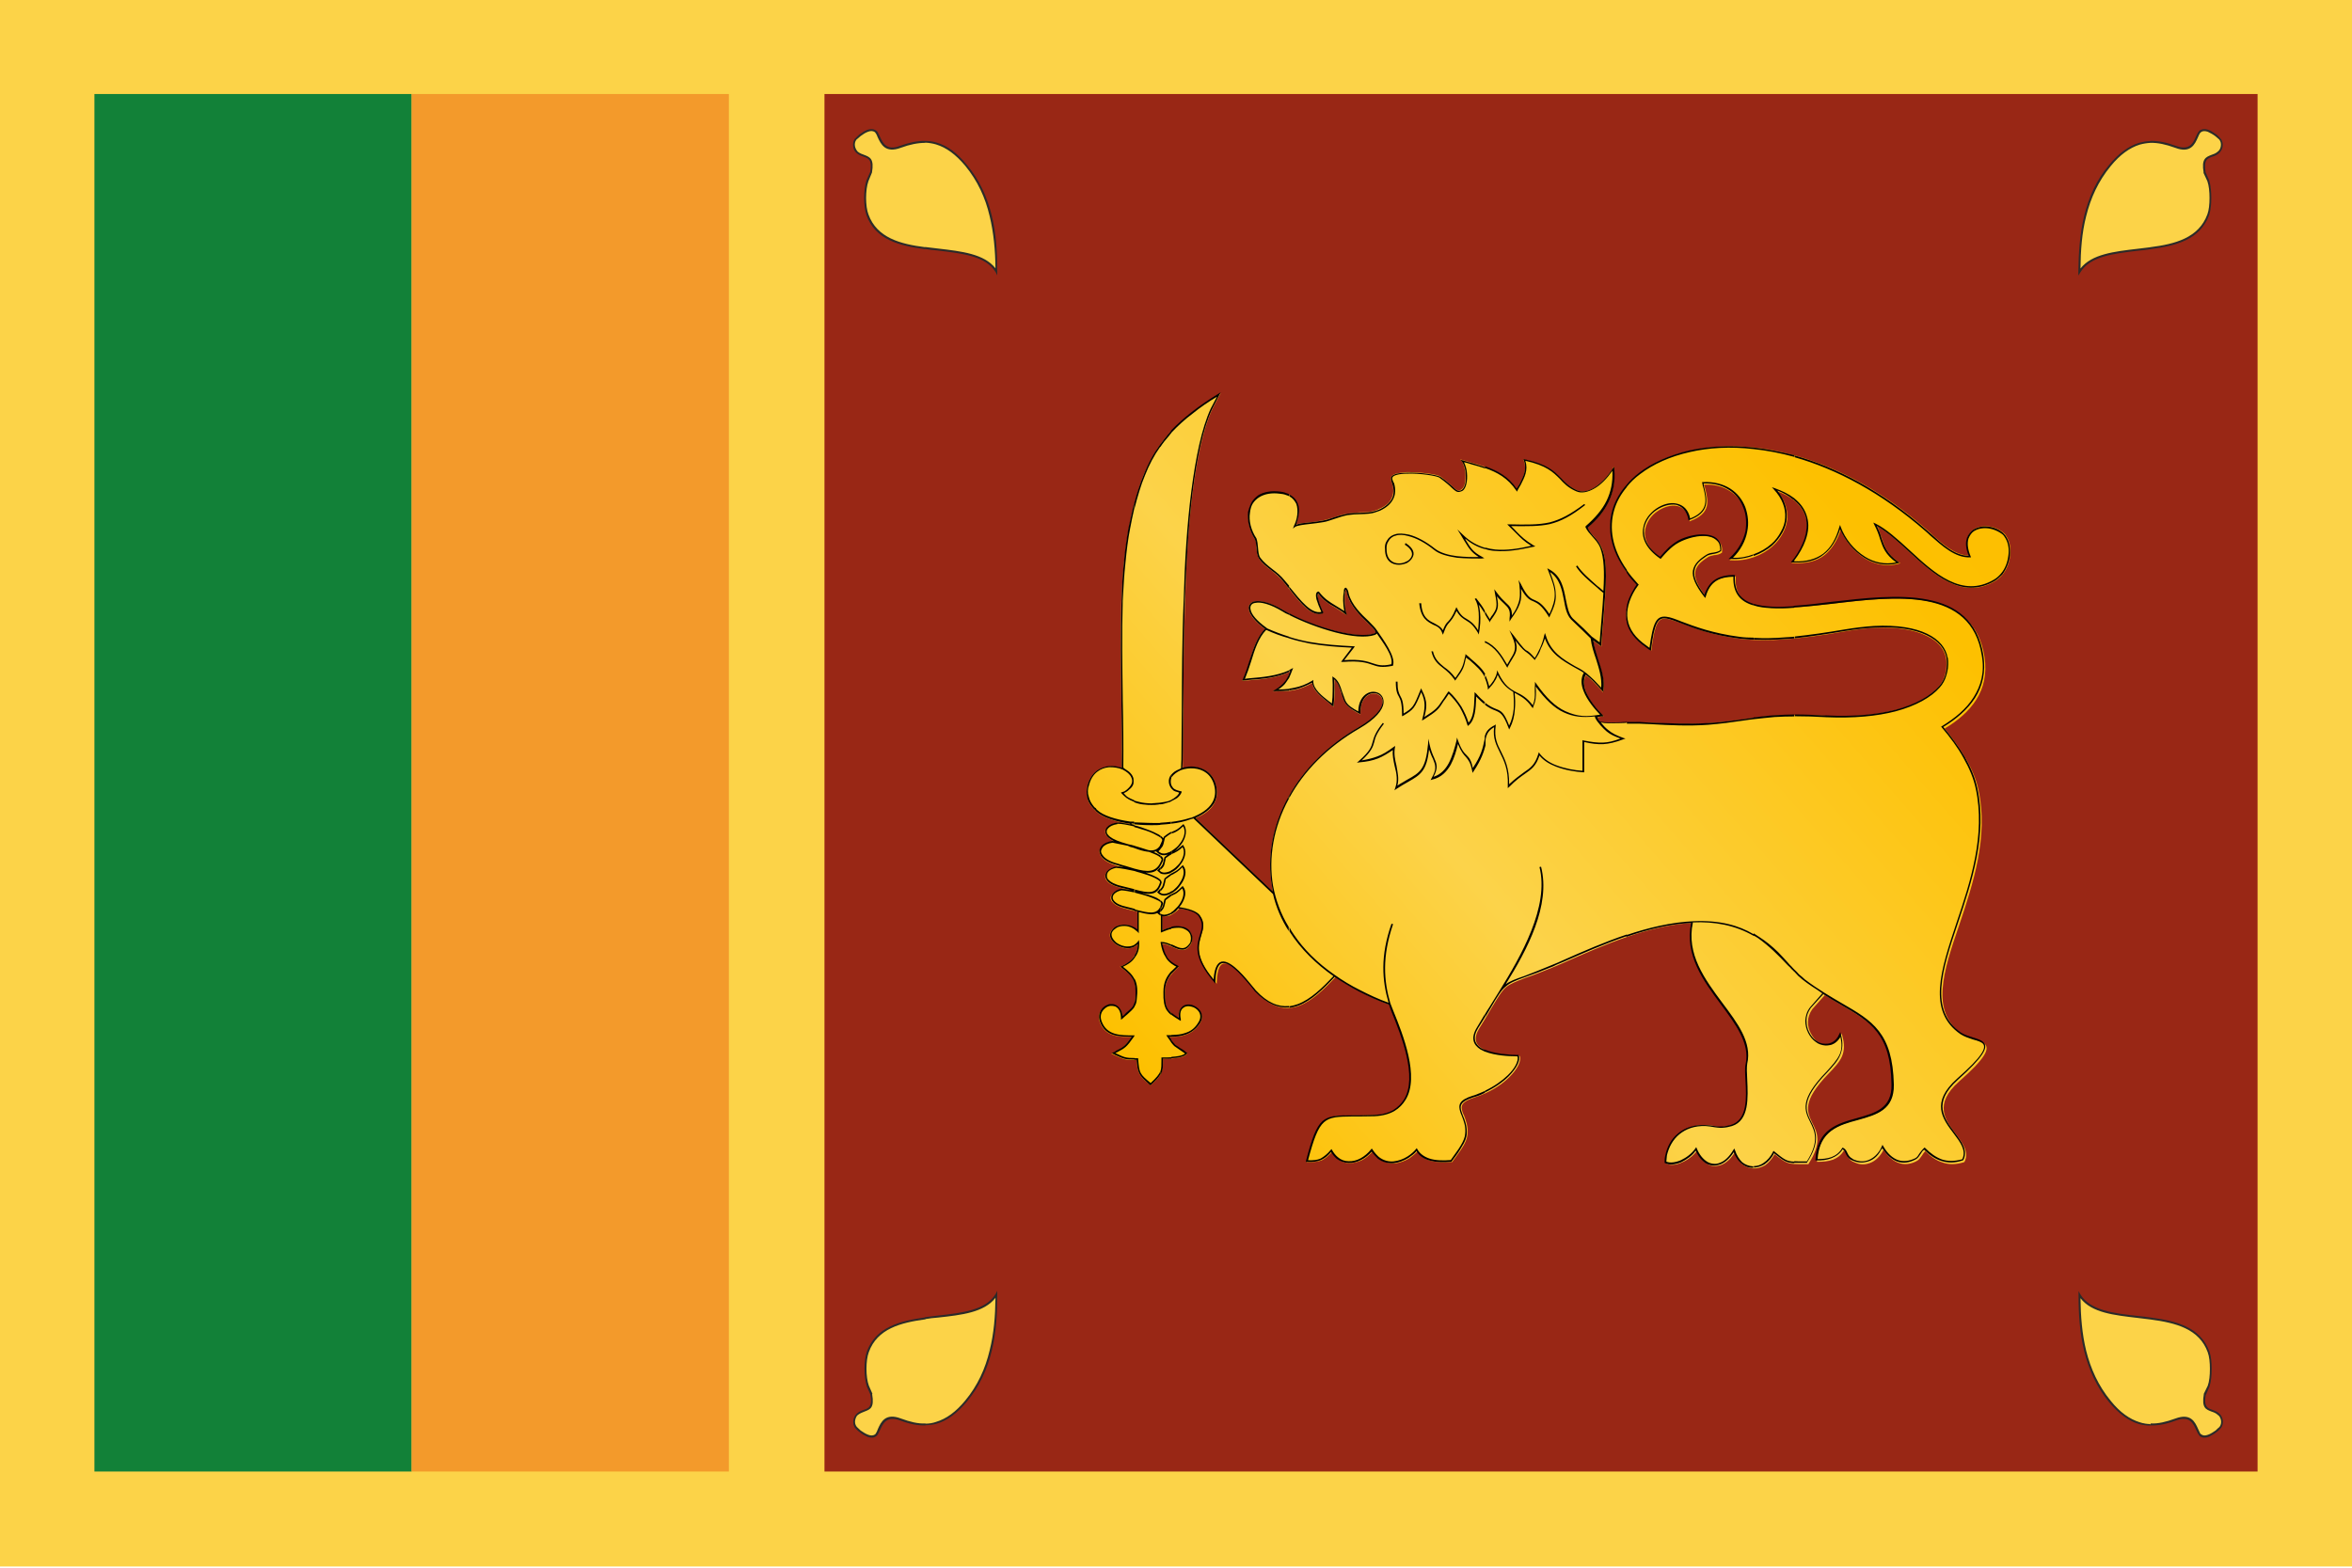 <svg width="48" height="32" viewBox="0 0 48 32" fill="none" xmlns="http://www.w3.org/2000/svg">
<g clip-path="url(#clip0_66_2532)">
<path d="M48 0H0V31.976H48V0Z" fill="#FCD348"/>
<path d="M46.073 1.919H16.826V30.037H46.073V1.919Z" fill="#992715"/>
<path fill-rule="evenodd" clip-rule="evenodd" d="M17.779 28.458C17.843 28.833 17.659 28.745 17.5 28.869C17.436 28.916 17.396 29.052 17.464 29.136C17.512 29.196 17.771 29.419 17.887 29.276C17.967 29.176 17.991 28.829 18.381 28.98C18.94 29.192 19.327 29.068 19.718 28.601C20.24 27.979 20.332 27.201 20.34 26.427C19.893 27.173 18.094 26.539 17.707 27.592C17.648 27.764 17.648 28.107 17.707 28.29L17.783 28.454L17.779 28.458Z" fill="#FCD348"/>
<path d="M18.884 29.06C18.964 29.06 19.036 29.048 19.104 29.024C19.315 28.96 19.506 28.821 19.698 28.589C19.953 28.282 20.109 27.935 20.197 27.564C20.284 27.221 20.312 26.858 20.316 26.491C20.085 26.79 19.626 26.842 19.147 26.894C19.056 26.902 18.964 26.91 18.88 26.926V26.886C18.968 26.874 19.056 26.866 19.143 26.854C19.642 26.798 20.121 26.742 20.32 26.411L20.352 26.348V26.423C20.352 26.81 20.332 27.201 20.24 27.572C20.149 27.947 19.993 28.298 19.73 28.613C19.534 28.845 19.339 28.996 19.119 29.06C19.048 29.08 18.964 29.092 18.884 29.092V29.052V29.06ZM17.799 28.458C17.847 28.741 17.759 28.769 17.643 28.813C17.6 28.829 17.552 28.849 17.508 28.881C17.48 28.901 17.46 28.948 17.452 28.992C17.444 29.032 17.452 29.084 17.484 29.124C17.484 29.124 17.524 29.164 17.564 29.2C17.612 29.232 17.663 29.267 17.719 29.287C17.771 29.307 17.819 29.307 17.859 29.279C17.863 29.271 17.867 29.267 17.871 29.264C17.887 29.244 17.903 29.208 17.915 29.172C17.979 29.028 18.066 28.833 18.389 28.956C18.573 29.024 18.736 29.064 18.888 29.056V29.096C18.733 29.1 18.561 29.068 18.373 28.996C18.09 28.889 18.018 29.064 17.959 29.192C17.943 29.228 17.923 29.264 17.911 29.287C17.903 29.295 17.895 29.307 17.883 29.315C17.835 29.355 17.775 29.351 17.707 29.331C17.648 29.303 17.588 29.271 17.544 29.232C17.5 29.204 17.472 29.168 17.456 29.152H17.452C17.416 29.104 17.408 29.044 17.416 28.988C17.424 28.932 17.452 28.885 17.488 28.853C17.532 28.813 17.584 28.793 17.631 28.777C17.731 28.745 17.807 28.709 17.763 28.466L17.691 28.302C17.659 28.202 17.643 28.071 17.643 27.939C17.643 27.808 17.659 27.68 17.691 27.588C17.875 27.085 18.369 26.962 18.888 26.89V26.93C18.385 26.998 17.903 27.121 17.731 27.6C17.699 27.684 17.683 27.811 17.683 27.939C17.683 28.067 17.699 28.195 17.731 28.282L17.803 28.446V28.454L17.799 28.458Z" fill="#2B2A29"/>
<path fill-rule="evenodd" clip-rule="evenodd" d="M44.996 28.458C44.932 28.833 45.124 28.745 45.279 28.869C45.343 28.916 45.383 29.052 45.315 29.136C45.264 29.196 45.004 29.419 44.897 29.276C44.813 29.176 44.793 28.829 44.402 28.98C43.843 29.192 43.449 29.068 43.066 28.601C42.543 27.979 42.443 27.201 42.439 26.427C42.89 27.173 44.693 26.539 45.072 27.592C45.136 27.764 45.132 28.107 45.072 28.29L45 28.454L44.996 28.458Z" fill="#FCD348"/>
<path d="M45.016 28.466C44.972 28.709 45.048 28.745 45.148 28.777C45.192 28.793 45.244 28.813 45.291 28.853C45.327 28.884 45.355 28.932 45.363 28.988C45.371 29.044 45.363 29.104 45.323 29.152C45.323 29.152 45.279 29.204 45.236 29.232C45.188 29.271 45.128 29.303 45.072 29.331C45.012 29.351 44.944 29.355 44.892 29.315C44.889 29.307 44.881 29.299 44.873 29.287C44.857 29.267 44.837 29.228 44.821 29.192C44.765 29.064 44.689 28.889 44.406 28.996C44.218 29.068 44.051 29.1 43.891 29.096V29.056C44.043 29.064 44.206 29.024 44.394 28.956C44.713 28.837 44.797 29.028 44.861 29.172C44.877 29.208 44.892 29.24 44.904 29.264C44.908 29.267 44.916 29.271 44.925 29.279C44.96 29.307 45.008 29.307 45.06 29.287C45.112 29.271 45.168 29.232 45.216 29.2C45.252 29.164 45.279 29.14 45.295 29.128C45.327 29.088 45.335 29.036 45.327 28.992C45.319 28.948 45.295 28.901 45.264 28.884C45.224 28.845 45.18 28.829 45.132 28.813C45.02 28.769 44.928 28.741 44.976 28.458V28.45L45.056 28.286C45.088 28.198 45.1 28.071 45.1 27.943C45.1 27.816 45.088 27.688 45.056 27.604C44.885 27.125 44.402 27.002 43.891 26.934V26.894C44.418 26.962 44.908 27.09 45.092 27.592C45.124 27.684 45.136 27.811 45.136 27.943C45.136 28.075 45.124 28.206 45.092 28.302L45.02 28.47L45.016 28.466ZM43.887 29.1C43.807 29.1 43.732 29.088 43.652 29.068C43.437 29.004 43.237 28.853 43.042 28.621C42.782 28.306 42.627 27.951 42.535 27.58C42.443 27.209 42.419 26.822 42.419 26.431V26.355L42.455 26.419C42.655 26.75 43.133 26.806 43.628 26.862C43.72 26.87 43.812 26.882 43.891 26.894V26.934C43.803 26.922 43.716 26.914 43.628 26.902C43.149 26.846 42.687 26.798 42.459 26.499C42.463 26.862 42.491 27.229 42.575 27.572C42.667 27.939 42.822 28.286 43.078 28.597C43.265 28.829 43.461 28.968 43.668 29.032C43.74 29.056 43.816 29.068 43.887 29.068V29.108V29.1Z" fill="#2B2A29"/>
<path fill-rule="evenodd" clip-rule="evenodd" d="M17.779 3.518C17.843 3.143 17.659 3.239 17.5 3.111C17.436 3.056 17.396 2.924 17.464 2.836C17.512 2.78 17.771 2.553 17.887 2.697C17.967 2.796 17.991 3.139 18.381 2.996C18.94 2.78 19.327 2.904 19.718 3.371C20.24 3.997 20.332 4.771 20.34 5.549C19.893 4.799 18.094 5.437 17.707 4.384C17.648 4.2 17.648 3.869 17.707 3.686L17.783 3.514L17.779 3.518Z" fill="#FCD348"/>
<path d="M18.884 2.876C18.964 2.876 19.044 2.888 19.119 2.912C19.339 2.976 19.534 3.123 19.73 3.363C19.993 3.674 20.149 4.029 20.24 4.4C20.332 4.771 20.352 5.158 20.352 5.549V5.621L20.32 5.557C20.121 5.226 19.642 5.174 19.143 5.114C19.052 5.106 18.964 5.098 18.88 5.082V5.042C18.968 5.054 19.06 5.062 19.147 5.074C19.626 5.13 20.085 5.182 20.316 5.477C20.312 5.114 20.28 4.751 20.196 4.408C20.109 4.037 19.953 3.694 19.698 3.383C19.506 3.155 19.315 3.012 19.103 2.948C19.036 2.928 18.96 2.916 18.884 2.912V2.872V2.876ZM17.759 3.514C17.803 3.263 17.727 3.235 17.628 3.199C17.58 3.183 17.528 3.163 17.484 3.127C17.444 3.095 17.42 3.048 17.412 2.996C17.404 2.936 17.412 2.876 17.448 2.828H17.452C17.452 2.828 17.496 2.78 17.54 2.744C17.584 2.713 17.643 2.673 17.703 2.649C17.767 2.629 17.831 2.629 17.879 2.665C17.887 2.673 17.895 2.681 17.907 2.689C17.919 2.717 17.939 2.744 17.955 2.784C18.014 2.912 18.09 3.088 18.369 2.976C18.561 2.908 18.729 2.872 18.884 2.876V2.916C18.733 2.916 18.569 2.948 18.385 3.016C18.066 3.135 17.979 2.944 17.911 2.8C17.899 2.764 17.883 2.732 17.867 2.713C17.863 2.705 17.859 2.701 17.855 2.697C17.815 2.669 17.767 2.669 17.715 2.689C17.659 2.709 17.608 2.744 17.56 2.78C17.52 2.812 17.496 2.84 17.48 2.848C17.448 2.888 17.44 2.936 17.448 2.984C17.456 3.028 17.48 3.068 17.504 3.095C17.548 3.131 17.596 3.147 17.64 3.163C17.755 3.207 17.843 3.243 17.795 3.522L17.723 3.698C17.691 3.786 17.675 3.913 17.675 4.041C17.675 4.169 17.691 4.292 17.723 4.376C17.895 4.855 18.377 4.982 18.88 5.046V5.086C18.358 5.018 17.863 4.895 17.683 4.392C17.651 4.3 17.636 4.173 17.636 4.041C17.636 3.909 17.651 3.778 17.683 3.682L17.755 3.518L17.759 3.514Z" fill="#2B2A29"/>
<path fill-rule="evenodd" clip-rule="evenodd" d="M44.996 3.518C44.932 3.143 45.124 3.239 45.279 3.111C45.343 3.056 45.383 2.924 45.315 2.836C45.264 2.78 45.004 2.553 44.897 2.697C44.813 2.796 44.793 3.139 44.402 2.996C43.843 2.78 43.449 2.904 43.066 3.371C42.543 3.997 42.443 4.771 42.439 5.549C42.89 4.799 44.693 5.437 45.072 4.384C45.136 4.2 45.132 3.869 45.072 3.686L45 3.514L44.996 3.518Z" fill="#FCD348"/>
<path d="M44.972 3.522C44.924 3.243 45.016 3.207 45.128 3.163C45.176 3.147 45.22 3.131 45.26 3.095C45.295 3.068 45.315 3.032 45.323 2.984C45.331 2.936 45.323 2.888 45.291 2.848C45.291 2.848 45.248 2.812 45.212 2.78C45.164 2.744 45.108 2.713 45.056 2.689C45.004 2.673 44.956 2.669 44.92 2.697C44.913 2.701 44.904 2.709 44.901 2.713C44.889 2.728 44.873 2.76 44.857 2.8C44.793 2.944 44.709 3.139 44.39 3.016C44.202 2.948 44.039 2.912 43.887 2.916V2.876C44.047 2.872 44.218 2.908 44.402 2.976C44.689 3.084 44.761 2.912 44.817 2.784C44.833 2.744 44.853 2.713 44.869 2.689C44.877 2.681 44.885 2.673 44.889 2.665C44.94 2.629 45.004 2.629 45.068 2.649C45.124 2.669 45.184 2.713 45.232 2.744C45.276 2.78 45.303 2.812 45.319 2.828C45.359 2.876 45.367 2.936 45.359 2.996C45.351 3.048 45.319 3.099 45.287 3.127C45.24 3.167 45.188 3.187 45.144 3.199C45.044 3.239 44.972 3.263 45.012 3.514L45.084 3.678C45.116 3.774 45.128 3.909 45.128 4.041C45.128 4.173 45.116 4.3 45.084 4.392C44.897 4.895 44.406 5.018 43.883 5.086V5.046C44.39 4.982 44.873 4.855 45.048 4.376C45.08 4.292 45.092 4.165 45.092 4.041C45.092 3.917 45.08 3.786 45.048 3.698L44.968 3.526L44.972 3.522ZM43.887 2.916C43.816 2.92 43.74 2.932 43.668 2.952C43.461 3.016 43.265 3.159 43.078 3.387C42.822 3.698 42.667 4.041 42.575 4.412C42.487 4.755 42.463 5.118 42.459 5.481C42.687 5.186 43.149 5.134 43.628 5.078C43.72 5.066 43.807 5.058 43.891 5.046V5.086C43.807 5.102 43.716 5.11 43.628 5.118C43.133 5.178 42.655 5.23 42.455 5.561L42.415 5.625V5.553C42.419 5.162 42.447 4.771 42.535 4.404C42.627 4.029 42.782 3.674 43.042 3.367C43.237 3.131 43.437 2.984 43.652 2.916C43.732 2.896 43.807 2.88 43.887 2.88V2.92V2.916Z" fill="#2B2A29"/>
<path d="M23.719 18.701V18.988C23.878 18.92 24.01 18.9 24.102 18.92C24.169 18.928 24.221 18.956 24.261 18.992C24.301 19.028 24.321 19.072 24.329 19.119C24.337 19.167 24.329 19.215 24.313 19.255C24.201 19.459 24.074 19.395 23.93 19.331C23.866 19.303 23.791 19.267 23.719 19.263C23.739 19.371 23.763 19.451 23.806 19.526C23.854 19.602 23.922 19.662 24.038 19.726L24.054 19.734L24.042 19.75H24.038C23.882 19.909 23.775 20.013 23.775 20.26C23.775 20.428 23.787 20.524 23.834 20.603C23.882 20.667 23.95 20.719 24.054 20.787C24.046 20.671 24.082 20.591 24.134 20.552C24.186 20.512 24.253 20.508 24.321 20.524C24.385 20.544 24.449 20.583 24.489 20.635C24.537 20.707 24.552 20.799 24.481 20.902C24.397 21.026 24.301 21.09 24.189 21.126C24.094 21.162 23.986 21.166 23.858 21.166C23.926 21.265 23.954 21.305 23.99 21.333C24.01 21.353 24.038 21.369 24.074 21.397C24.11 21.417 24.157 21.445 24.221 21.493L24.233 21.505L24.221 21.517C24.134 21.613 23.882 21.609 23.747 21.609H23.735V21.628C23.735 21.864 23.735 21.928 23.487 22.147L23.475 22.159L23.467 22.147C23.352 22.047 23.284 21.988 23.252 21.916C23.216 21.848 23.204 21.772 23.196 21.637C22.965 21.64 22.945 21.628 22.769 21.549C22.749 21.541 22.726 21.533 22.709 21.521L22.682 21.509L22.709 21.493C22.741 21.477 22.765 21.465 22.777 21.453C22.921 21.381 22.965 21.353 23.093 21.166C22.841 21.17 22.558 21.166 22.446 20.867C22.402 20.747 22.438 20.639 22.506 20.579C22.542 20.544 22.59 20.52 22.634 20.508C22.678 20.5 22.726 20.5 22.769 20.52C22.837 20.552 22.897 20.623 22.909 20.751C22.941 20.723 22.965 20.707 22.981 20.687C23.1 20.583 23.148 20.544 23.168 20.4C23.184 20.236 23.18 20.121 23.136 20.017C23.093 19.921 23.005 19.837 22.881 19.75L22.853 19.734L22.881 19.726C22.993 19.678 23.088 19.614 23.14 19.526C23.188 19.462 23.22 19.375 23.22 19.275C23.16 19.331 23.088 19.359 23.017 19.359C22.929 19.359 22.837 19.327 22.765 19.271C22.674 19.203 22.638 19.123 22.654 19.06C22.658 19.02 22.682 18.988 22.713 18.96C22.745 18.928 22.777 18.908 22.829 18.896C22.937 18.856 23.088 18.876 23.212 18.98V18.613L23.172 18.601C23.112 18.589 23.041 18.569 22.969 18.549C22.833 18.517 22.749 18.469 22.706 18.417C22.678 18.393 22.666 18.358 22.666 18.33C22.666 18.302 22.678 18.27 22.701 18.246C22.737 18.206 22.793 18.166 22.877 18.158V18.15H22.881C22.953 18.158 23.045 18.17 23.14 18.194L23.104 18.186C23.037 18.166 22.965 18.146 22.885 18.126C22.733 18.09 22.638 18.042 22.594 17.986C22.566 17.955 22.554 17.923 22.554 17.891C22.554 17.859 22.566 17.823 22.59 17.795C22.626 17.751 22.69 17.711 22.781 17.695C22.829 17.703 22.881 17.707 22.937 17.711C22.889 17.703 22.841 17.687 22.797 17.675C22.634 17.623 22.526 17.56 22.478 17.492C22.45 17.452 22.438 17.416 22.438 17.38C22.442 17.344 22.454 17.312 22.482 17.276C22.526 17.225 22.602 17.189 22.701 17.173H22.706L22.741 17.181C22.67 17.141 22.622 17.109 22.594 17.069C22.566 17.037 22.554 17.001 22.554 16.973C22.558 16.937 22.57 16.91 22.598 16.886C22.638 16.842 22.709 16.81 22.801 16.794H22.805C22.877 16.798 22.965 16.81 23.061 16.83V16.818C22.761 16.774 22.502 16.686 22.374 16.57C22.366 16.562 22.355 16.55 22.343 16.535C22.331 16.523 22.323 16.507 22.307 16.499C22.247 16.435 22.203 16.363 22.191 16.283C22.171 16.203 22.175 16.12 22.195 16.028C22.267 15.769 22.45 15.661 22.634 15.645C22.726 15.637 22.817 15.653 22.893 15.681V15.673C22.897 15.214 22.893 14.755 22.885 14.297V14.253C22.877 13.611 22.865 12.952 22.885 12.274C22.897 11.999 22.913 11.74 22.937 11.492C22.965 11.245 22.993 11.01 23.033 10.794C23.116 10.367 23.212 10.017 23.336 9.705C23.463 9.394 23.623 9.123 23.83 8.88C23.982 8.708 24.142 8.56 24.317 8.425C24.489 8.289 24.672 8.166 24.864 8.05L24.912 8.022L24.884 8.074L24.736 8.361C24.552 8.768 24.429 9.358 24.341 10.04C24.253 10.723 24.209 11.488 24.186 12.25C24.157 13.06 24.15 13.854 24.15 14.516C24.146 14.907 24.146 15.246 24.138 15.517V15.681C24.205 15.657 24.293 15.649 24.377 15.657C24.568 15.673 24.756 15.781 24.816 16.032C24.856 16.172 24.836 16.295 24.78 16.399C24.712 16.53 24.572 16.63 24.401 16.698L25.98 18.206C25.968 18.166 25.965 18.13 25.961 18.09C25.857 17.504 25.969 16.87 26.292 16.279C26.591 15.733 27.073 15.23 27.736 14.843C28.067 14.66 28.19 14.484 28.214 14.361C28.226 14.277 28.194 14.217 28.135 14.185C28.079 14.149 27.999 14.145 27.931 14.185C27.839 14.233 27.764 14.345 27.764 14.556V14.584L27.744 14.572L27.712 14.556C27.584 14.484 27.492 14.424 27.436 14.313C27.409 14.261 27.393 14.201 27.373 14.145C27.341 14.041 27.309 13.934 27.233 13.87C27.237 13.954 27.241 14.033 27.241 14.121C27.237 14.213 27.229 14.305 27.221 14.396V14.428L27.193 14.408C27.173 14.392 27.145 14.368 27.121 14.348C26.982 14.245 26.798 14.105 26.782 13.942C26.663 14.009 26.551 14.053 26.435 14.081C26.316 14.109 26.188 14.113 26.036 14.113H25.973L26.024 14.085C26.12 14.025 26.184 13.974 26.228 13.91C26.268 13.858 26.308 13.79 26.335 13.706C26.068 13.838 25.789 13.862 25.494 13.886C25.45 13.886 25.41 13.894 25.382 13.894H25.35L25.366 13.87C25.418 13.762 25.458 13.627 25.502 13.495C25.574 13.252 25.653 13.004 25.821 12.841C25.613 12.697 25.514 12.557 25.49 12.458C25.478 12.406 25.482 12.37 25.506 12.338C25.526 12.306 25.562 12.286 25.61 12.278C25.725 12.258 25.933 12.298 26.188 12.458C26.439 12.605 26.858 12.781 27.257 12.881C27.572 12.96 27.871 12.996 28.043 12.932C28.071 12.925 28.079 12.912 28.071 12.893C28.059 12.857 27.991 12.789 27.907 12.713C27.756 12.562 27.548 12.362 27.492 12.123C27.484 12.079 27.476 12.051 27.464 12.035C27.46 12.043 27.453 12.067 27.453 12.087C27.436 12.187 27.441 12.382 27.472 12.51L27.484 12.553L27.448 12.534C27.369 12.478 27.301 12.434 27.241 12.398C27.113 12.326 27.006 12.258 26.898 12.115C26.882 12.127 26.886 12.171 26.898 12.226C26.918 12.302 26.954 12.394 26.982 12.45C26.99 12.47 26.998 12.49 26.998 12.502L27.006 12.518H26.99C26.758 12.593 26.539 12.314 26.288 11.995C26.252 11.955 26.228 11.915 26.196 11.879C26.124 11.792 26.036 11.72 25.953 11.648C25.853 11.58 25.761 11.504 25.701 11.413C25.657 11.353 25.649 11.265 25.641 11.181C25.641 11.117 25.634 11.054 25.613 11.014C25.502 10.834 25.454 10.635 25.478 10.463C25.49 10.391 25.514 10.324 25.542 10.268C25.582 10.212 25.625 10.16 25.689 10.124C25.797 10.056 25.949 10.024 26.14 10.052C26.2 10.064 26.248 10.072 26.296 10.092C26.383 10.132 26.443 10.196 26.471 10.272C26.507 10.344 26.511 10.427 26.499 10.515C26.491 10.579 26.471 10.647 26.447 10.707C26.511 10.683 26.603 10.675 26.727 10.663C26.81 10.655 26.902 10.643 26.99 10.623C27.07 10.611 27.141 10.583 27.225 10.559C27.305 10.531 27.389 10.503 27.488 10.487C27.58 10.471 27.676 10.467 27.756 10.459C27.867 10.459 27.967 10.455 28.059 10.423C28.091 10.415 28.119 10.403 28.147 10.387C28.262 10.34 28.354 10.268 28.394 10.18C28.442 10.092 28.45 9.985 28.41 9.873C28.406 9.853 28.394 9.829 28.39 9.809C28.378 9.789 28.378 9.765 28.386 9.749C28.394 9.709 28.438 9.685 28.498 9.665C28.553 9.653 28.633 9.645 28.709 9.637C28.976 9.634 29.331 9.681 29.395 9.725C29.515 9.813 29.595 9.881 29.646 9.933C29.706 9.989 29.738 10.017 29.782 10.012C29.798 10.005 29.818 9.997 29.83 9.985C29.87 9.957 29.894 9.897 29.902 9.829C29.91 9.757 29.91 9.677 29.898 9.602C29.882 9.526 29.858 9.458 29.834 9.418L29.802 9.378L29.85 9.39C29.914 9.41 29.982 9.43 30.037 9.446C30.404 9.55 30.712 9.641 30.959 9.985C30.971 9.953 30.991 9.925 31.003 9.893C31.09 9.741 31.166 9.594 31.098 9.402L31.09 9.374L31.118 9.382C31.577 9.482 31.721 9.622 31.86 9.769C31.948 9.853 32.028 9.941 32.187 10.008C32.283 10.06 32.403 10.032 32.535 9.957C32.666 9.877 32.798 9.741 32.913 9.566L32.933 9.522L32.941 9.574C32.961 9.833 32.921 10.052 32.826 10.244C32.734 10.439 32.586 10.607 32.399 10.77C32.427 10.838 32.471 10.89 32.526 10.946C32.586 11.014 32.654 11.094 32.698 11.201C32.81 11.488 32.778 11.923 32.726 12.637C32.71 12.797 32.694 12.976 32.682 13.168V13.196L32.654 13.18L32.514 13.076C32.531 13.208 32.574 13.335 32.614 13.467C32.682 13.674 32.75 13.874 32.722 14.097L32.714 14.129L32.694 14.105C32.638 14.041 32.582 13.986 32.531 13.93C32.479 13.878 32.427 13.83 32.367 13.782C32.311 13.882 32.319 14.002 32.367 14.125C32.439 14.305 32.598 14.496 32.71 14.6L32.73 14.62H32.694V14.628H32.682L32.602 14.644C32.602 14.644 32.61 14.652 32.61 14.66C32.618 14.692 32.638 14.723 32.67 14.739C32.754 14.759 32.901 14.755 33.065 14.751C33.185 14.747 33.32 14.739 33.456 14.747C33.54 14.747 33.632 14.755 33.719 14.755C34.062 14.771 34.457 14.791 34.852 14.763C35.103 14.747 35.347 14.711 35.578 14.684C35.797 14.648 36.013 14.62 36.216 14.608C36.639 14.58 36.99 14.6 37.19 14.608C37.222 14.608 37.245 14.608 37.27 14.612C37.828 14.64 38.299 14.588 38.67 14.496C39.093 14.388 39.392 14.217 39.563 14.018C39.627 13.95 39.663 13.87 39.691 13.79C39.723 13.69 39.727 13.587 39.723 13.503C39.723 13.483 39.719 13.459 39.715 13.435C39.683 13.255 39.551 13.084 39.312 12.976C39.069 12.857 38.721 12.793 38.247 12.817C38.063 12.825 37.856 12.853 37.641 12.889C37.202 12.968 36.807 13.02 36.456 13.048C36.101 13.076 35.794 13.072 35.514 13.04C34.952 12.968 34.577 12.825 34.322 12.725C34.186 12.681 34.086 12.641 34.014 12.629C33.831 12.605 33.771 12.745 33.703 13.259V13.28L33.683 13.268C33.651 13.248 33.623 13.228 33.596 13.208C33.356 13.044 33.233 12.857 33.197 12.653C33.165 12.45 33.229 12.238 33.36 12.015C33.372 11.987 33.392 11.959 33.412 11.935C32.913 11.401 32.778 10.858 32.917 10.395C33.005 10.112 33.197 9.857 33.464 9.653C33.731 9.446 34.074 9.29 34.489 9.199C35.742 8.915 37.557 9.267 39.324 10.814C39.356 10.842 39.388 10.87 39.42 10.902C39.639 11.101 39.902 11.337 40.189 11.341C40.13 11.189 40.126 11.066 40.15 10.974C40.178 10.902 40.221 10.846 40.281 10.806C40.341 10.766 40.413 10.746 40.489 10.742C40.624 10.735 40.776 10.778 40.888 10.874C40.919 10.898 40.939 10.93 40.959 10.966C41.019 11.07 41.043 11.205 41.023 11.341C41.011 11.48 40.955 11.62 40.868 11.732C40.824 11.784 40.776 11.823 40.716 11.863C40.042 12.254 39.479 11.736 38.953 11.257C38.737 11.054 38.518 10.858 38.315 10.742C38.355 10.838 38.378 10.922 38.406 10.994C38.47 11.173 38.518 11.317 38.753 11.476L38.781 11.496L38.749 11.508C38.494 11.576 38.255 11.52 38.055 11.397C37.84 11.261 37.66 11.046 37.565 10.818C37.493 11.038 37.381 11.217 37.234 11.333C37.078 11.453 36.871 11.512 36.591 11.492H36.563L36.579 11.464C36.695 11.317 36.775 11.169 36.823 11.03C36.879 10.862 36.891 10.71 36.855 10.571C36.819 10.431 36.727 10.304 36.595 10.2C36.508 10.136 36.408 10.08 36.28 10.032C36.432 10.212 36.484 10.403 36.476 10.583C36.468 10.691 36.436 10.79 36.384 10.886C36.332 10.982 36.268 11.07 36.181 11.145C35.965 11.341 35.654 11.457 35.339 11.437H35.295L35.327 11.409C35.502 11.253 35.606 11.058 35.638 10.862C35.67 10.695 35.654 10.531 35.602 10.383C35.542 10.236 35.443 10.108 35.303 10.024C35.167 9.933 34.996 9.885 34.776 9.893C34.788 9.925 34.792 9.953 34.804 9.989C34.86 10.232 34.92 10.479 34.497 10.635L34.481 10.643V10.623C34.445 10.443 34.346 10.355 34.226 10.328C34.098 10.304 33.955 10.348 33.827 10.435C33.699 10.519 33.608 10.651 33.576 10.802C33.544 10.982 33.62 11.193 33.895 11.393C33.947 11.325 34.01 11.257 34.078 11.197C34.146 11.129 34.23 11.07 34.326 11.03C34.489 10.962 34.665 10.922 34.812 10.938C34.884 10.942 34.952 10.958 35.004 10.99C35.059 11.022 35.099 11.058 35.123 11.117C35.143 11.157 35.151 11.209 35.143 11.269V11.281C35.087 11.321 35.028 11.329 34.976 11.333C34.928 11.345 34.884 11.353 34.856 11.373C34.712 11.464 34.613 11.552 34.597 11.676C34.581 11.796 34.637 11.943 34.804 12.163C34.848 12.019 34.92 11.919 35.016 11.859C35.115 11.792 35.247 11.764 35.407 11.764H35.423V11.784C35.391 12.226 35.69 12.382 36.16 12.406C36.5 12.426 36.934 12.378 37.393 12.322C38.725 12.166 40.277 11.987 40.501 13.411C40.552 13.754 40.485 14.041 40.333 14.281C40.181 14.52 39.95 14.716 39.687 14.871C39.854 15.079 40.002 15.282 40.122 15.489C40.241 15.697 40.333 15.912 40.377 16.124C40.584 17.073 40.269 18.034 39.986 18.876C39.655 19.841 39.388 20.659 40.05 21.11C40.122 21.162 40.213 21.186 40.297 21.218C40.389 21.246 40.469 21.27 40.513 21.317C40.6 21.417 40.517 21.605 39.982 22.075C39.456 22.542 39.699 22.865 39.914 23.148C40.058 23.34 40.193 23.519 40.09 23.719H40.086L40.082 23.723C39.91 23.775 39.771 23.775 39.639 23.727C39.511 23.687 39.4 23.607 39.292 23.499C39.26 23.527 39.244 23.559 39.224 23.587C39.192 23.631 39.168 23.671 39.124 23.695C39.005 23.763 38.865 23.783 38.741 23.735C38.63 23.695 38.53 23.607 38.438 23.468C38.434 23.479 38.426 23.495 38.418 23.511C38.334 23.651 38.231 23.723 38.127 23.751C38.023 23.783 37.92 23.763 37.84 23.723C37.828 23.715 37.812 23.711 37.804 23.707C37.736 23.667 37.716 23.619 37.696 23.575C37.68 23.539 37.664 23.511 37.629 23.487C37.577 23.579 37.497 23.635 37.409 23.671C37.309 23.707 37.202 23.715 37.094 23.715H37.082V23.695C37.114 23.076 37.533 22.957 37.936 22.845C38.299 22.749 38.646 22.646 38.638 22.159C38.618 21.118 38.207 20.887 37.589 20.52C37.477 20.456 37.369 20.392 37.242 20.312L36.986 20.599C36.93 20.679 36.898 20.771 36.898 20.855C36.895 20.938 36.914 21.018 36.954 21.09C36.99 21.158 37.038 21.226 37.094 21.265C37.15 21.305 37.214 21.329 37.277 21.333C37.333 21.333 37.393 21.321 37.441 21.293C37.489 21.265 37.533 21.214 37.573 21.138L37.589 21.09L37.597 21.138C37.648 21.317 37.641 21.445 37.589 21.569C37.537 21.684 37.441 21.788 37.313 21.92C36.771 22.482 36.879 22.694 36.986 22.921C37.086 23.116 37.19 23.32 36.91 23.755V23.763H36.807C36.488 23.763 36.472 23.763 36.216 23.559C36.164 23.655 36.097 23.735 36.021 23.787C35.941 23.831 35.861 23.854 35.786 23.85C35.702 23.85 35.626 23.819 35.55 23.759C35.494 23.707 35.438 23.631 35.399 23.531C35.319 23.659 35.231 23.735 35.135 23.775C35.087 23.795 35.032 23.802 34.984 23.802C34.932 23.799 34.884 23.787 34.836 23.755C34.752 23.707 34.681 23.619 34.629 23.495C34.549 23.599 34.441 23.679 34.326 23.727C34.21 23.783 34.078 23.795 33.998 23.747L33.99 23.739V23.731C33.99 23.683 33.998 23.639 34.006 23.595C34.038 23.412 34.134 23.252 34.27 23.14C34.405 23.025 34.589 22.957 34.82 22.965C34.88 22.965 34.948 22.973 35.012 22.993C35.08 23.005 35.147 23.005 35.199 22.997C35.255 22.993 35.303 22.977 35.347 22.965C35.686 22.861 35.658 22.406 35.642 22.055C35.634 21.92 35.63 21.796 35.646 21.72C35.738 21.305 35.447 20.919 35.143 20.504C34.784 20.021 34.397 19.502 34.537 18.84C33.647 18.884 32.706 19.299 31.916 19.65C31.856 19.674 31.797 19.702 31.721 19.734C31.461 19.841 31.274 19.913 31.13 19.961C30.935 20.037 30.831 20.077 30.743 20.145C30.652 20.22 30.58 20.34 30.428 20.595C30.364 20.703 30.289 20.835 30.185 20.998C30.065 21.198 30.117 21.325 30.245 21.401C30.44 21.521 30.803 21.541 30.951 21.545C30.971 21.545 30.991 21.549 30.999 21.549H31.007V21.557H31.015C31.051 21.664 30.967 21.82 30.807 21.983C30.652 22.139 30.408 22.299 30.113 22.394C30.113 22.394 30.101 22.398 30.093 22.402C29.826 22.486 29.806 22.57 29.846 22.694C29.854 22.718 29.866 22.749 29.878 22.769C29.918 22.873 29.962 22.997 29.95 23.148C29.942 23.232 29.91 23.316 29.854 23.408C29.798 23.503 29.722 23.595 29.642 23.711V23.719H29.631C29.479 23.731 29.311 23.731 29.172 23.687C29.068 23.655 28.98 23.595 28.928 23.503C28.884 23.551 28.825 23.599 28.765 23.643C28.669 23.699 28.565 23.739 28.458 23.747C28.35 23.755 28.238 23.727 28.139 23.647C28.091 23.611 28.051 23.567 28.011 23.507C27.947 23.579 27.871 23.643 27.799 23.679C27.712 23.723 27.62 23.743 27.536 23.743C27.453 23.743 27.369 23.711 27.297 23.651C27.249 23.619 27.213 23.571 27.185 23.515C27.113 23.591 27.05 23.647 26.978 23.683C26.898 23.715 26.81 23.723 26.683 23.723H26.663V23.703C26.914 22.769 27.014 22.769 27.62 22.769C27.74 22.769 27.883 22.769 28.059 22.761C28.226 22.753 28.354 22.718 28.45 22.662C28.549 22.606 28.617 22.53 28.669 22.446C28.952 21.988 28.609 21.134 28.414 20.651C28.398 20.599 28.378 20.555 28.358 20.512C28.151 20.432 27.951 20.344 27.76 20.244C27.58 20.153 27.413 20.053 27.257 19.945C27.026 20.189 26.782 20.428 26.519 20.528C26.252 20.631 25.961 20.587 25.637 20.248C25.622 20.228 25.594 20.197 25.566 20.153C25.43 19.989 25.171 19.67 24.999 19.666C24.907 19.662 24.844 19.758 24.832 20.041V20.081L24.804 20.049C24.369 19.546 24.453 19.291 24.517 19.084C24.56 18.952 24.588 18.848 24.489 18.705C24.417 18.601 24.193 18.561 24.074 18.545V18.537C24.074 18.537 24.042 18.573 24.026 18.589C23.982 18.625 23.934 18.657 23.89 18.681C23.842 18.701 23.794 18.712 23.747 18.701H23.719Z" fill="url(#paint0_linear_66_2532)"/>
<path d="M36.619 23.739V23.703C36.667 23.707 36.719 23.707 36.799 23.707H36.875C37.134 23.296 37.038 23.096 36.946 22.909C36.827 22.67 36.715 22.45 37.278 21.872C37.397 21.74 37.489 21.64 37.541 21.529C37.589 21.425 37.593 21.317 37.561 21.162C37.521 21.23 37.477 21.27 37.433 21.297C37.381 21.333 37.321 21.341 37.254 21.341C37.186 21.337 37.11 21.313 37.058 21.27C36.994 21.226 36.942 21.162 36.903 21.086C36.863 21.006 36.843 20.922 36.843 20.835C36.847 20.743 36.875 20.643 36.942 20.559L37.19 20.276C37.154 20.252 37.122 20.228 37.086 20.204C36.942 20.113 36.807 20.021 36.691 19.913C36.671 19.881 36.643 19.857 36.619 19.834C36.647 19.857 36.671 19.885 36.691 19.913L36.619 19.834V19.79C36.651 19.817 36.687 19.857 36.715 19.889C36.759 19.925 36.799 19.957 36.835 19.993C37.11 20.201 37.361 20.344 37.585 20.476C38.215 20.839 38.626 21.082 38.65 22.139C38.658 22.654 38.303 22.753 37.92 22.861C37.533 22.965 37.13 23.076 37.094 23.659C37.19 23.659 37.285 23.651 37.377 23.619C37.469 23.583 37.541 23.527 37.593 23.439L37.601 23.428H37.612C37.668 23.456 37.684 23.495 37.704 23.539C37.724 23.579 37.748 23.623 37.804 23.651C37.812 23.659 37.82 23.663 37.836 23.671C37.912 23.703 38.004 23.719 38.099 23.691C38.195 23.663 38.295 23.595 38.374 23.463C38.382 23.448 38.394 23.42 38.406 23.396L38.418 23.368L38.434 23.396C38.522 23.551 38.626 23.639 38.733 23.679C38.849 23.719 38.973 23.699 39.093 23.639C39.128 23.619 39.152 23.579 39.176 23.539C39.204 23.503 39.228 23.468 39.268 23.432L39.276 23.424L39.288 23.432C39.396 23.543 39.511 23.623 39.631 23.667C39.751 23.707 39.886 23.707 40.046 23.663C40.134 23.483 40.006 23.316 39.87 23.136C39.643 22.837 39.396 22.506 39.938 22.02C40.461 21.561 40.541 21.389 40.469 21.305C40.429 21.265 40.357 21.242 40.265 21.218C40.181 21.19 40.09 21.162 40.01 21.11C39.328 20.639 39.603 19.814 39.93 18.832C40.213 17.998 40.525 17.041 40.321 16.096C40.277 15.888 40.19 15.681 40.07 15.47C39.954 15.258 39.803 15.055 39.627 14.847L39.615 14.831L39.631 14.823C39.898 14.66 40.13 14.468 40.277 14.233C40.429 13.993 40.505 13.722 40.445 13.383C40.229 11.991 38.698 12.166 37.377 12.326C37.106 12.354 36.847 12.386 36.607 12.398V12.366C36.843 12.35 37.102 12.322 37.369 12.286C38.706 12.131 40.249 11.951 40.477 13.379C40.529 13.718 40.461 14.005 40.305 14.249C40.154 14.484 39.922 14.68 39.659 14.839C39.827 15.043 39.978 15.246 40.098 15.45C40.217 15.661 40.309 15.876 40.353 16.088C40.56 17.037 40.241 17.998 39.958 18.84C39.631 19.809 39.364 20.627 40.022 21.078C40.094 21.126 40.19 21.15 40.269 21.178C40.361 21.206 40.441 21.23 40.485 21.282C40.576 21.377 40.489 21.565 39.954 22.043C39.435 22.51 39.675 22.829 39.89 23.116C40.034 23.308 40.169 23.483 40.066 23.683H40.062L40.054 23.687C39.89 23.743 39.747 23.739 39.615 23.695C39.487 23.655 39.376 23.575 39.268 23.468C39.236 23.487 39.22 23.519 39.196 23.555C39.168 23.595 39.144 23.639 39.1 23.663C38.973 23.731 38.845 23.755 38.714 23.707C38.606 23.667 38.502 23.575 38.414 23.436C38.41 23.448 38.398 23.463 38.386 23.475C38.315 23.619 38.203 23.691 38.095 23.715C37.995 23.743 37.892 23.727 37.812 23.691C37.8 23.687 37.792 23.683 37.776 23.675C37.712 23.639 37.688 23.587 37.668 23.547C37.652 23.511 37.636 23.479 37.605 23.459C37.549 23.551 37.465 23.607 37.373 23.643C37.278 23.679 37.17 23.691 37.066 23.687H37.05V23.671C37.082 23.049 37.501 22.933 37.904 22.821C38.267 22.718 38.614 22.626 38.602 22.135C38.586 21.098 38.179 20.863 37.553 20.5C37.445 20.44 37.333 20.372 37.21 20.292L36.954 20.575C36.895 20.659 36.867 20.743 36.867 20.831C36.867 20.919 36.883 20.998 36.922 21.07C36.954 21.138 37.006 21.202 37.066 21.242C37.118 21.282 37.178 21.305 37.246 21.305C37.305 21.309 37.357 21.297 37.409 21.265C37.457 21.234 37.501 21.19 37.537 21.106L37.557 21.066L37.569 21.114C37.617 21.29 37.605 21.417 37.553 21.541C37.505 21.657 37.409 21.76 37.285 21.896C36.743 22.454 36.851 22.67 36.958 22.889C37.058 23.084 37.158 23.296 36.879 23.727V23.735H36.603L36.619 23.739ZM36.619 14.62C36.859 14.62 37.054 14.628 37.19 14.636C37.218 14.636 37.242 14.64 37.27 14.64C37.828 14.664 38.303 14.62 38.686 14.52C39.104 14.408 39.412 14.233 39.587 14.033C39.651 13.962 39.695 13.878 39.719 13.794C39.755 13.686 39.763 13.587 39.759 13.491C39.755 13.471 39.755 13.447 39.751 13.423H39.747C39.715 13.232 39.579 13.056 39.328 12.936C39.081 12.817 38.725 12.753 38.247 12.777C38.063 12.789 37.856 12.813 37.641 12.849C37.273 12.912 36.934 12.96 36.631 12.992V13.028C36.938 12.996 37.273 12.944 37.648 12.881C37.864 12.845 38.067 12.821 38.251 12.813C38.725 12.785 39.077 12.849 39.316 12.964C39.563 13.08 39.691 13.248 39.723 13.423C39.727 13.443 39.727 13.471 39.731 13.491C39.735 13.579 39.727 13.678 39.699 13.782C39.671 13.862 39.635 13.938 39.571 14.009C39.392 14.209 39.096 14.377 38.682 14.488C38.303 14.584 37.836 14.632 37.278 14.604H37.206C37.07 14.596 36.871 14.584 36.631 14.584V14.62H36.619ZM36.619 11.48C36.875 11.492 37.074 11.441 37.226 11.313C37.373 11.201 37.477 11.026 37.553 10.802C37.652 11.034 37.828 11.249 38.047 11.385C38.247 11.508 38.486 11.564 38.737 11.496L38.769 11.488L38.741 11.469C38.51 11.305 38.462 11.161 38.398 10.986C38.378 10.906 38.346 10.826 38.303 10.735C38.51 10.854 38.725 11.046 38.945 11.249C39.467 11.728 40.034 12.25 40.708 11.859C40.764 11.823 40.816 11.776 40.864 11.728C40.947 11.616 41.003 11.476 41.019 11.341C41.031 11.201 41.011 11.066 40.951 10.97C40.931 10.93 40.904 10.902 40.88 10.878C40.764 10.778 40.616 10.739 40.477 10.746C40.405 10.75 40.333 10.774 40.273 10.81C40.217 10.85 40.169 10.906 40.142 10.978C40.11 11.074 40.114 11.193 40.178 11.345C39.894 11.345 39.635 11.105 39.416 10.906C39.384 10.878 39.348 10.846 39.316 10.818C38.406 10.021 37.481 9.538 36.627 9.298V9.334C37.473 9.574 38.39 10.052 39.3 10.846C39.332 10.874 39.364 10.902 39.396 10.934C39.631 11.137 39.898 11.389 40.205 11.377H40.225L40.217 11.357C40.154 11.205 40.146 11.082 40.173 10.994C40.201 10.926 40.237 10.874 40.285 10.842C40.345 10.806 40.405 10.786 40.481 10.782C40.608 10.774 40.748 10.818 40.86 10.902C40.892 10.926 40.907 10.954 40.927 10.986C40.983 11.078 41.007 11.205 40.987 11.341C40.971 11.473 40.923 11.608 40.836 11.708C40.796 11.756 40.748 11.8 40.692 11.832C40.042 12.214 39.479 11.704 38.969 11.229C38.73 11.01 38.498 10.798 38.275 10.687L38.231 10.667L38.251 10.711C38.307 10.818 38.343 10.914 38.367 10.998C38.426 11.177 38.474 11.317 38.698 11.48C38.466 11.528 38.247 11.48 38.063 11.365C37.832 11.221 37.656 10.998 37.565 10.754L37.553 10.714L37.537 10.758C37.469 10.998 37.365 11.181 37.21 11.301C37.062 11.409 36.867 11.469 36.619 11.457V11.488V11.48ZM36.619 11.444V11.389C36.711 11.261 36.775 11.133 36.819 11.014C36.871 10.854 36.886 10.703 36.851 10.555C36.815 10.431 36.739 10.312 36.619 10.216V10.172C36.759 10.284 36.839 10.407 36.879 10.551C36.922 10.699 36.91 10.854 36.847 11.03C36.799 11.165 36.719 11.309 36.615 11.444H36.619ZM36.619 9.29V9.326C36.332 9.247 36.057 9.195 35.79 9.167V9.135C36.053 9.163 36.332 9.219 36.619 9.29ZM36.619 10.168V10.212C36.619 10.212 36.599 10.196 36.583 10.188C36.5 10.12 36.396 10.06 36.272 10.012C36.42 10.196 36.476 10.387 36.464 10.567C36.46 10.675 36.428 10.774 36.376 10.87C36.324 10.962 36.256 11.05 36.176 11.125C36.069 11.221 35.933 11.297 35.79 11.349V11.313C35.925 11.265 36.049 11.193 36.153 11.101C36.232 11.034 36.296 10.946 36.344 10.854C36.396 10.766 36.428 10.667 36.432 10.567C36.444 10.38 36.376 10.18 36.2 9.989L36.16 9.945L36.22 9.965C36.372 10.021 36.504 10.084 36.603 10.16L36.615 10.168H36.619ZM36.619 11.389V11.444H36.615L36.619 11.448V11.48C36.619 11.48 36.591 11.48 36.583 11.48H36.551L36.567 11.453C36.567 11.453 36.599 11.417 36.615 11.393L36.619 11.389ZM36.619 12.374V12.406C36.452 12.418 36.288 12.422 36.145 12.414C36.013 12.406 35.897 12.394 35.79 12.358V12.326C35.897 12.358 36.017 12.374 36.145 12.382C36.292 12.394 36.448 12.382 36.619 12.374ZM36.619 12.996V13.032C36.559 13.036 36.504 13.04 36.448 13.044C36.212 13.06 35.997 13.064 35.794 13.056V13.02C35.997 13.032 36.212 13.028 36.448 13.008C36.504 13.008 36.559 13 36.619 12.996ZM36.619 14.588V14.624C36.492 14.624 36.36 14.628 36.216 14.636C36.077 14.648 35.937 14.664 35.79 14.68V14.644C35.937 14.628 36.077 14.608 36.216 14.6C36.36 14.592 36.496 14.584 36.619 14.584V14.588ZM36.619 19.794V19.837L36.539 19.754C36.559 19.786 36.591 19.809 36.619 19.837C36.591 19.814 36.567 19.786 36.539 19.754L36.488 19.706C36.292 19.498 36.101 19.307 35.881 19.151C35.853 19.135 35.822 19.111 35.79 19.099V19.052C35.829 19.079 35.873 19.104 35.905 19.127C36.037 19.211 36.16 19.311 36.288 19.435C36.352 19.502 36.424 19.578 36.484 19.646C36.512 19.678 36.535 19.706 36.563 19.73C36.579 19.75 36.603 19.774 36.619 19.79V19.794ZM36.619 23.707V23.743C36.456 23.735 36.404 23.699 36.204 23.539C36.157 23.639 36.085 23.715 36.009 23.767C35.941 23.806 35.865 23.831 35.794 23.834V23.802C35.861 23.802 35.929 23.783 35.989 23.739C36.069 23.687 36.137 23.607 36.184 23.511L36.192 23.491L36.208 23.503C36.412 23.667 36.46 23.707 36.619 23.711V23.707ZM35.79 9.135V9.167C35.311 9.111 34.868 9.139 34.489 9.227C34.082 9.318 33.739 9.474 33.472 9.677C33.364 9.757 33.273 9.845 33.197 9.941V9.893C33.264 9.809 33.356 9.725 33.448 9.653C33.715 9.446 34.07 9.29 34.473 9.195C34.868 9.107 35.311 9.083 35.79 9.135ZM35.79 11.313C35.658 11.365 35.51 11.393 35.367 11.385C35.522 11.229 35.622 11.046 35.658 10.85C35.694 10.683 35.674 10.507 35.618 10.351C35.558 10.2 35.459 10.068 35.311 9.973C35.163 9.881 34.976 9.829 34.756 9.841H34.736L34.74 9.861C34.744 9.901 34.756 9.937 34.768 9.977C34.82 10.2 34.872 10.435 34.493 10.583C34.457 10.399 34.349 10.308 34.218 10.28C34.082 10.248 33.927 10.296 33.799 10.383C33.663 10.479 33.56 10.615 33.536 10.77C33.496 10.97 33.584 11.197 33.879 11.401L33.891 11.409L33.899 11.397C33.955 11.333 34.018 11.261 34.09 11.197C34.158 11.133 34.242 11.078 34.326 11.042C34.489 10.97 34.657 10.934 34.8 10.942C34.868 10.946 34.932 10.962 34.98 10.99C35.028 11.022 35.068 11.054 35.087 11.101C35.099 11.137 35.107 11.181 35.107 11.233C35.06 11.265 35.008 11.273 34.96 11.281C34.912 11.285 34.868 11.297 34.828 11.321C34.677 11.417 34.573 11.512 34.549 11.648C34.529 11.78 34.597 11.947 34.784 12.187L34.804 12.206L34.812 12.175C34.856 12.023 34.924 11.923 35.02 11.859C35.111 11.8 35.227 11.776 35.375 11.772C35.363 12.107 35.518 12.282 35.786 12.358V12.326C35.53 12.246 35.387 12.075 35.407 11.752V11.736H35.391C35.231 11.736 35.099 11.768 35 11.832C34.904 11.895 34.836 11.991 34.784 12.139C34.621 11.923 34.557 11.768 34.581 11.648C34.597 11.52 34.697 11.437 34.836 11.345C34.872 11.325 34.916 11.317 34.956 11.309C35.012 11.301 35.068 11.289 35.123 11.249V11.241L35.127 11.237C35.131 11.181 35.123 11.129 35.107 11.085C35.08 11.03 35.04 10.986 34.988 10.958C34.932 10.93 34.868 10.914 34.796 10.91C34.649 10.898 34.469 10.934 34.31 11.002C34.214 11.046 34.138 11.105 34.062 11.169C33.998 11.229 33.935 11.301 33.879 11.365C33.6 11.169 33.528 10.958 33.556 10.774C33.588 10.623 33.683 10.491 33.807 10.411C33.935 10.324 34.082 10.284 34.206 10.304C34.326 10.336 34.421 10.423 34.457 10.603V10.623L34.477 10.615C34.9 10.459 34.84 10.208 34.784 9.965C34.776 9.933 34.768 9.901 34.768 9.869C34.976 9.861 35.147 9.909 35.283 9.997C35.423 10.084 35.522 10.212 35.578 10.364C35.638 10.507 35.646 10.679 35.622 10.842C35.578 11.034 35.474 11.225 35.307 11.381L35.275 11.409H35.319C35.474 11.421 35.642 11.393 35.778 11.341V11.305L35.79 11.313ZM35.79 13.02V13.056C35.69 13.056 35.598 13.044 35.502 13.036C34.944 12.968 34.569 12.825 34.314 12.725C34.182 12.673 34.078 12.637 34.007 12.625C33.823 12.597 33.763 12.737 33.695 13.256V13.28L33.667 13.268C33.639 13.252 33.611 13.228 33.584 13.208C33.364 13.056 33.237 12.881 33.197 12.701V12.382C33.217 12.266 33.269 12.143 33.348 12.015C33.36 11.991 33.38 11.963 33.4 11.935C33.32 11.851 33.248 11.772 33.197 11.688V11.636C33.261 11.728 33.34 11.823 33.432 11.923L33.444 11.931L33.436 11.943C33.416 11.975 33.392 12.003 33.372 12.035C33.245 12.246 33.185 12.454 33.217 12.645C33.248 12.841 33.372 13.02 33.604 13.18C33.623 13.192 33.644 13.208 33.663 13.224C33.735 12.701 33.803 12.566 34.007 12.589C34.09 12.597 34.19 12.637 34.322 12.689C34.577 12.785 34.952 12.928 35.51 13C35.598 13.012 35.694 13.016 35.79 13.016V13.02ZM35.79 14.644V14.68C35.726 14.688 35.654 14.696 35.582 14.708C35.351 14.743 35.107 14.775 34.852 14.795C34.461 14.823 34.062 14.803 33.715 14.783C33.623 14.779 33.532 14.775 33.452 14.771H33.201V14.736H33.456C33.54 14.743 33.623 14.748 33.719 14.751C34.062 14.763 34.461 14.783 34.852 14.759C35.103 14.748 35.347 14.708 35.578 14.68C35.65 14.668 35.726 14.66 35.79 14.648V14.644ZM35.79 19.056V19.104C35.411 18.884 34.988 18.808 34.549 18.828C34.409 19.478 34.796 19.993 35.151 20.472C35.462 20.887 35.758 21.277 35.658 21.712C35.646 21.784 35.65 21.904 35.658 22.039C35.674 22.398 35.702 22.873 35.347 22.985C35.295 22.997 35.247 23.013 35.191 23.017C35.131 23.025 35.072 23.021 34.992 23.009C34.932 22.997 34.864 22.989 34.808 22.985C34.581 22.977 34.405 23.045 34.274 23.152C34.138 23.264 34.058 23.416 34.018 23.587C34.014 23.627 34.01 23.667 34.007 23.711C34.078 23.743 34.19 23.731 34.302 23.683C34.413 23.631 34.529 23.547 34.601 23.439L34.617 23.416L34.629 23.444C34.681 23.571 34.756 23.659 34.836 23.711C34.88 23.739 34.924 23.751 34.968 23.755C35.016 23.763 35.064 23.751 35.111 23.731C35.203 23.695 35.295 23.607 35.375 23.471L35.395 23.444L35.407 23.475C35.443 23.587 35.498 23.667 35.554 23.723C35.618 23.775 35.694 23.802 35.766 23.806H35.782V23.838H35.762C35.678 23.838 35.606 23.806 35.534 23.747C35.474 23.695 35.419 23.619 35.383 23.519C35.299 23.647 35.207 23.727 35.119 23.763C35.064 23.783 35.012 23.795 34.96 23.791C34.912 23.787 34.864 23.775 34.816 23.747C34.733 23.695 34.661 23.607 34.605 23.487C34.537 23.591 34.417 23.671 34.31 23.723C34.182 23.775 34.058 23.787 33.974 23.739V23.731L33.971 23.723C33.971 23.679 33.974 23.631 33.986 23.583C34.022 23.408 34.106 23.248 34.246 23.136C34.381 23.021 34.573 22.953 34.8 22.965C34.86 22.965 34.928 22.973 34.992 22.985C35.06 22.997 35.123 22.997 35.179 22.993C35.235 22.985 35.279 22.973 35.327 22.961C35.666 22.857 35.642 22.402 35.622 22.055C35.614 21.92 35.606 21.796 35.626 21.716C35.714 21.301 35.427 20.915 35.119 20.5C34.76 20.017 34.377 19.498 34.513 18.84C34.074 18.86 33.627 18.972 33.193 19.123V19.087C33.639 18.936 34.11 18.824 34.561 18.804C35.107 18.78 35.486 18.892 35.786 19.068L35.79 19.056ZM33.201 9.893V9.941C33.081 10.084 32.993 10.24 32.945 10.403C32.834 10.774 32.898 11.201 33.201 11.632V11.684C32.866 11.237 32.794 10.786 32.91 10.395C32.965 10.212 33.065 10.04 33.201 9.889V9.893ZM33.201 12.382V12.701C33.201 12.701 33.193 12.669 33.189 12.649C33.181 12.562 33.181 12.47 33.201 12.382ZM33.201 14.736C33.153 14.736 33.109 14.739 33.069 14.743H33.065C32.901 14.748 32.762 14.751 32.67 14.732C32.634 14.72 32.618 14.684 32.606 14.652C32.606 14.644 32.606 14.64 32.598 14.636L32.678 14.624H32.694L32.726 14.62L32.706 14.592C32.598 14.488 32.443 14.301 32.363 14.113C32.319 13.998 32.307 13.874 32.363 13.77C32.423 13.822 32.479 13.866 32.531 13.922C32.586 13.978 32.638 14.033 32.694 14.097L32.722 14.125V14.089C32.754 13.87 32.686 13.666 32.618 13.463C32.578 13.331 32.535 13.208 32.515 13.072L32.658 13.176L32.678 13.192V13.164C32.69 12.972 32.71 12.793 32.722 12.629C32.778 11.919 32.814 11.488 32.694 11.201C32.65 11.089 32.586 11.01 32.523 10.946C32.475 10.89 32.427 10.838 32.403 10.77C32.594 10.611 32.738 10.435 32.83 10.244C32.925 10.048 32.969 9.829 32.945 9.57V9.526L32.91 9.566C32.798 9.741 32.662 9.877 32.535 9.953C32.403 10.032 32.283 10.052 32.188 10.008C32.028 9.937 31.944 9.849 31.86 9.761C31.721 9.618 31.581 9.474 31.114 9.374H31.087L31.099 9.394C31.166 9.586 31.087 9.729 31.007 9.885C30.991 9.913 30.971 9.941 30.955 9.973C30.775 9.717 30.556 9.606 30.309 9.518V9.554C30.556 9.641 30.771 9.757 30.947 10.017L30.963 10.036L30.971 10.008C30.991 9.969 31.015 9.933 31.035 9.897C31.114 9.741 31.19 9.598 31.13 9.406C31.565 9.502 31.697 9.641 31.832 9.773C31.916 9.865 32 9.957 32.167 10.028C32.271 10.076 32.407 10.048 32.542 9.969C32.67 9.897 32.794 9.769 32.906 9.61C32.917 9.845 32.874 10.04 32.79 10.216C32.698 10.407 32.55 10.575 32.359 10.742V10.75L32.355 10.758C32.391 10.838 32.443 10.89 32.495 10.95C32.554 11.018 32.622 11.085 32.662 11.193C32.734 11.393 32.746 11.668 32.722 12.063C32.682 12.031 32.65 11.995 32.602 11.963C32.455 11.832 32.275 11.68 32.191 11.544L32.163 11.56C32.247 11.7 32.427 11.855 32.586 11.987C32.634 12.031 32.682 12.075 32.722 12.103C32.714 12.254 32.702 12.422 32.686 12.609C32.674 12.765 32.658 12.932 32.646 13.112L32.499 13.004L32.487 12.996C32.355 12.861 32.271 12.781 32.199 12.717C32.16 12.681 32.124 12.649 32.096 12.621C32.012 12.534 31.988 12.39 31.956 12.238C31.912 12.007 31.868 11.76 31.621 11.624L31.577 11.6L31.593 11.64C31.677 11.855 31.729 11.995 31.729 12.127C31.733 12.246 31.697 12.366 31.621 12.534C31.481 12.326 31.402 12.286 31.322 12.25C31.234 12.214 31.166 12.182 31.039 11.923L30.991 11.839L31.007 11.931C31.027 12.099 31.023 12.218 30.987 12.314C30.959 12.398 30.923 12.474 30.855 12.562C30.859 12.422 30.811 12.374 30.727 12.298C30.676 12.25 30.616 12.191 30.54 12.087L30.496 12.027L30.508 12.107C30.568 12.386 30.544 12.426 30.456 12.557C30.436 12.577 30.42 12.609 30.404 12.637C30.357 12.566 30.325 12.51 30.301 12.466V12.526C30.321 12.569 30.352 12.613 30.392 12.677L30.4 12.705L30.412 12.677C30.44 12.637 30.464 12.605 30.48 12.581C30.564 12.454 30.596 12.398 30.548 12.171C30.608 12.242 30.66 12.286 30.7 12.326C30.787 12.41 30.831 12.454 30.807 12.625V12.689L30.839 12.633C30.919 12.522 30.979 12.43 31.015 12.326C31.047 12.242 31.051 12.147 31.043 12.019C31.15 12.214 31.226 12.25 31.302 12.278C31.378 12.314 31.462 12.354 31.601 12.577L31.617 12.605L31.629 12.577C31.721 12.386 31.761 12.258 31.749 12.127C31.749 11.995 31.705 11.867 31.633 11.676C31.832 11.812 31.876 12.035 31.916 12.242C31.944 12.402 31.972 12.55 32.064 12.645C32.096 12.677 32.128 12.705 32.167 12.745C32.235 12.809 32.327 12.896 32.463 13.032C32.479 13.18 32.526 13.319 32.574 13.459C32.634 13.65 32.694 13.842 32.678 14.037C32.63 13.989 32.582 13.934 32.535 13.886C32.479 13.834 32.427 13.782 32.367 13.734H32.363C32.363 13.734 32.347 13.718 32.343 13.718C32.283 13.67 32.199 13.627 32.144 13.599C31.896 13.455 31.649 13.311 31.549 12.976L31.529 12.921L31.513 12.976C31.497 13.06 31.465 13.148 31.43 13.228C31.394 13.303 31.362 13.371 31.322 13.431C31.234 13.331 31.206 13.311 31.178 13.291C31.126 13.268 31.09 13.24 30.891 12.972L30.803 12.865L30.859 12.988C30.963 13.224 30.919 13.303 30.823 13.455C30.807 13.487 30.783 13.523 30.759 13.567C30.648 13.379 30.532 13.184 30.305 13.084V13.096L30.301 13.112C30.512 13.212 30.628 13.395 30.732 13.579L30.747 13.607L30.763 13.63L30.771 13.607C30.803 13.551 30.827 13.503 30.855 13.463C30.939 13.327 30.983 13.252 30.927 13.076C31.075 13.264 31.11 13.284 31.154 13.315C31.186 13.339 31.214 13.355 31.31 13.459L31.318 13.475L31.33 13.459C31.374 13.395 31.422 13.319 31.445 13.24C31.481 13.172 31.505 13.1 31.529 13.032C31.641 13.343 31.884 13.483 32.124 13.619C32.188 13.655 32.259 13.69 32.323 13.734C32.255 13.846 32.267 13.982 32.319 14.109C32.387 14.289 32.547 14.476 32.654 14.588C32.379 14.632 32.207 14.636 31.944 14.516C31.737 14.42 31.557 14.245 31.354 13.958L31.326 13.918V13.97C31.322 14.018 31.322 14.061 31.322 14.097C31.326 14.217 31.326 14.281 31.282 14.396C31.166 14.245 31.063 14.185 30.951 14.133C30.819 14.065 30.7 13.993 30.576 13.73L30.556 13.682L30.548 13.73C30.54 13.782 30.512 13.834 30.484 13.886C30.452 13.93 30.424 13.974 30.392 14.009C30.364 13.906 30.337 13.826 30.297 13.754V13.822C30.325 13.886 30.349 13.958 30.364 14.041V14.077L30.392 14.049C30.436 14.002 30.48 13.95 30.508 13.898C30.536 13.858 30.552 13.814 30.564 13.774C30.668 13.982 30.775 14.057 30.883 14.125C30.895 14.237 30.899 14.361 30.891 14.476C30.879 14.588 30.851 14.708 30.799 14.811C30.696 14.54 30.636 14.512 30.532 14.472C30.472 14.448 30.396 14.416 30.293 14.333V14.377C30.388 14.452 30.456 14.48 30.52 14.504C30.62 14.548 30.676 14.568 30.787 14.859L30.799 14.891L30.815 14.859C30.875 14.743 30.907 14.616 30.915 14.484C30.927 14.368 30.923 14.257 30.911 14.145L30.931 14.153C31.035 14.213 31.146 14.265 31.262 14.432L31.282 14.456L31.29 14.432C31.346 14.293 31.346 14.229 31.346 14.093C31.342 14.073 31.342 14.045 31.342 14.014C31.541 14.281 31.717 14.452 31.92 14.544C32.104 14.628 32.287 14.652 32.547 14.624C32.55 14.632 32.554 14.644 32.554 14.652C32.594 14.739 32.718 14.871 32.79 14.931C32.862 14.991 32.949 15.031 33.073 15.075C32.929 15.13 32.822 15.154 32.714 15.158C32.594 15.162 32.475 15.146 32.311 15.114L32.295 15.107V15.733C32.136 15.725 31.94 15.689 31.761 15.621C31.621 15.569 31.501 15.485 31.422 15.382L31.406 15.354L31.394 15.39C31.326 15.609 31.238 15.673 31.095 15.769C31.019 15.825 30.919 15.896 30.799 16.008C30.803 15.677 30.712 15.501 30.636 15.346C30.556 15.19 30.492 15.059 30.524 14.819V14.787L30.504 14.803C30.369 14.871 30.325 14.939 30.301 15.031V15.182C30.301 15.162 30.305 15.142 30.309 15.13C30.337 15.003 30.352 14.927 30.492 14.843C30.464 15.075 30.536 15.206 30.608 15.354C30.688 15.517 30.787 15.697 30.771 16.048V16.088L30.803 16.06C30.931 15.928 31.039 15.852 31.118 15.797C31.254 15.701 31.346 15.641 31.418 15.422C31.501 15.525 31.621 15.597 31.757 15.649C31.944 15.721 32.144 15.753 32.315 15.765H32.331V15.749V15.146C32.487 15.182 32.598 15.194 32.718 15.19C32.838 15.182 32.961 15.154 33.129 15.091L33.173 15.075L33.129 15.063C32.985 15.011 32.898 14.967 32.818 14.899C32.77 14.863 32.722 14.811 32.67 14.748C32.762 14.767 32.898 14.763 33.057 14.759C33.097 14.759 33.141 14.755 33.189 14.755V14.72L33.201 14.736ZM33.201 19.072V19.108C32.742 19.263 32.303 19.459 31.904 19.634C31.844 19.662 31.777 19.682 31.705 19.722C31.45 19.826 31.262 19.897 31.122 19.945C30.923 20.017 30.815 20.061 30.735 20.133C30.636 20.208 30.564 20.332 30.416 20.583C30.384 20.639 30.352 20.691 30.313 20.755V20.691C30.34 20.647 30.364 20.603 30.392 20.564L30.6 20.228C31.043 19.514 31.621 18.505 31.418 17.699L31.45 17.691C31.653 18.477 31.166 19.391 30.727 20.093C30.807 20.029 30.927 19.985 31.114 19.921C31.258 19.865 31.445 19.794 31.701 19.686C31.753 19.666 31.828 19.634 31.896 19.602C32.299 19.423 32.746 19.227 33.209 19.072H33.201ZM30.309 22.299V22.263C30.5 22.171 30.656 22.059 30.771 21.948C30.919 21.804 30.991 21.66 30.971 21.565C30.959 21.565 30.951 21.561 30.931 21.561C30.811 21.561 30.516 21.549 30.305 21.465V21.425C30.508 21.513 30.807 21.529 30.935 21.533H30.995V21.541C31.035 21.645 30.951 21.804 30.791 21.968C30.676 22.083 30.504 22.203 30.305 22.299H30.309ZM30.309 11.209V11.177C30.376 11.197 30.444 11.209 30.516 11.217C30.747 11.237 30.991 11.201 31.25 11.141C31.095 11.046 31.039 10.982 30.935 10.878C30.899 10.838 30.847 10.794 30.791 10.735L30.759 10.703H30.803C31.15 10.711 31.394 10.714 31.625 10.663C31.844 10.607 32.052 10.499 32.331 10.288L32.351 10.308C32.064 10.535 31.852 10.643 31.625 10.699C31.41 10.746 31.174 10.742 30.839 10.739C30.887 10.786 30.923 10.822 30.951 10.854C31.059 10.962 31.118 11.022 31.298 11.133L31.334 11.153L31.294 11.161C31.011 11.221 30.755 11.269 30.508 11.245C30.44 11.241 30.372 11.229 30.305 11.205L30.309 11.209ZM30.309 9.526V9.562C30.221 9.53 30.129 9.506 30.029 9.478C29.982 9.462 29.93 9.446 29.878 9.434C29.898 9.478 29.918 9.534 29.93 9.594C29.942 9.673 29.946 9.757 29.934 9.833C29.922 9.913 29.898 9.981 29.85 10.017C29.83 10.028 29.806 10.036 29.786 10.04C29.73 10.052 29.694 10.017 29.627 9.957C29.575 9.905 29.495 9.837 29.375 9.749C29.315 9.713 28.976 9.657 28.713 9.669C28.633 9.669 28.561 9.677 28.506 9.693C28.458 9.705 28.422 9.725 28.414 9.753C28.414 9.765 28.414 9.781 28.418 9.793C28.43 9.821 28.434 9.841 28.45 9.861C28.486 9.985 28.482 10.096 28.43 10.192C28.382 10.288 28.29 10.364 28.166 10.423C28.135 10.435 28.111 10.443 28.075 10.455C27.979 10.491 27.875 10.491 27.768 10.495C27.68 10.495 27.588 10.503 27.5 10.515C27.405 10.535 27.317 10.563 27.237 10.591C27.157 10.615 27.085 10.647 27.002 10.659C26.906 10.675 26.814 10.687 26.735 10.695C26.595 10.711 26.479 10.726 26.431 10.754L26.387 10.79L26.407 10.735C26.443 10.663 26.467 10.583 26.475 10.507C26.483 10.427 26.479 10.351 26.455 10.284C26.423 10.224 26.383 10.168 26.316 10.132V10.096C26.399 10.136 26.455 10.2 26.483 10.272C26.515 10.344 26.519 10.427 26.503 10.515C26.495 10.579 26.471 10.647 26.451 10.711C26.511 10.683 26.611 10.675 26.727 10.663C26.81 10.655 26.906 10.643 26.99 10.627C27.073 10.615 27.145 10.587 27.225 10.559C27.309 10.531 27.393 10.507 27.488 10.487C27.584 10.471 27.676 10.467 27.76 10.467C27.867 10.463 27.971 10.459 28.063 10.431C28.095 10.423 28.123 10.411 28.151 10.399C28.27 10.344 28.354 10.272 28.402 10.188C28.45 10.1 28.454 9.997 28.414 9.881C28.406 9.861 28.402 9.841 28.394 9.817C28.386 9.793 28.382 9.773 28.386 9.753C28.394 9.713 28.438 9.689 28.502 9.669C28.557 9.657 28.633 9.649 28.713 9.649C28.98 9.637 29.327 9.693 29.395 9.733C29.527 9.821 29.595 9.889 29.65 9.937C29.714 9.997 29.742 10.024 29.786 10.017C29.802 10.017 29.818 10.008 29.834 9.997C29.874 9.969 29.898 9.909 29.91 9.837C29.918 9.769 29.914 9.685 29.906 9.61C29.89 9.53 29.866 9.466 29.838 9.426L29.806 9.386L29.858 9.398C29.918 9.418 29.985 9.438 30.049 9.454C30.141 9.486 30.233 9.506 30.313 9.538L30.309 9.526ZM30.309 11.177V11.209C30.165 11.173 30.029 11.101 29.902 10.994L29.914 11.026C30.013 11.185 30.057 11.265 30.245 11.365L30.293 11.393L30.237 11.401C30.101 11.401 29.914 11.401 29.738 11.385C29.555 11.357 29.379 11.317 29.267 11.225C29.08 11.074 28.901 10.982 28.741 10.942C28.641 10.914 28.549 10.91 28.482 10.934C28.414 10.95 28.362 10.994 28.33 11.058C28.302 11.101 28.294 11.149 28.298 11.217C28.298 11.425 28.43 11.504 28.553 11.5C28.605 11.5 28.653 11.488 28.697 11.464C28.745 11.448 28.777 11.409 28.797 11.377C28.841 11.309 28.817 11.209 28.669 11.117L28.685 11.085C28.857 11.193 28.877 11.305 28.821 11.389C28.801 11.429 28.761 11.464 28.713 11.492C28.665 11.512 28.609 11.528 28.553 11.528C28.41 11.532 28.266 11.448 28.266 11.217C28.258 11.149 28.27 11.089 28.298 11.046C28.334 10.978 28.39 10.93 28.474 10.906C28.546 10.882 28.641 10.89 28.757 10.914C28.913 10.954 29.096 11.05 29.287 11.201C29.395 11.285 29.567 11.333 29.738 11.353C29.894 11.369 30.049 11.373 30.177 11.369C30.033 11.277 29.982 11.201 29.886 11.042C29.87 11.01 29.838 10.97 29.814 10.922L29.742 10.806L29.842 10.902C29.994 11.054 30.149 11.137 30.317 11.185L30.309 11.177ZM30.309 12.474V12.534C30.293 12.502 30.273 12.478 30.257 12.454C30.237 12.418 30.213 12.382 30.177 12.342C30.193 12.39 30.197 12.442 30.205 12.494C30.221 12.645 30.205 12.801 30.185 12.912L30.177 12.952L30.161 12.916C30.061 12.749 29.994 12.709 29.922 12.665C29.858 12.625 29.794 12.589 29.726 12.47C29.662 12.613 29.614 12.665 29.575 12.709C29.539 12.749 29.507 12.789 29.463 12.916L29.447 12.956L29.431 12.916C29.399 12.821 29.331 12.785 29.252 12.753C29.132 12.689 28.996 12.625 28.964 12.314H29.004C29.024 12.605 29.152 12.665 29.267 12.721C29.331 12.757 29.403 12.789 29.447 12.865C29.487 12.761 29.515 12.721 29.555 12.685C29.595 12.641 29.642 12.589 29.71 12.422L29.722 12.394L29.738 12.422C29.806 12.562 29.874 12.601 29.938 12.637C30.002 12.677 30.077 12.721 30.165 12.865C30.177 12.757 30.185 12.625 30.177 12.502C30.169 12.394 30.145 12.29 30.097 12.226L30.125 12.21C30.209 12.318 30.253 12.378 30.289 12.442C30.293 12.454 30.301 12.462 30.309 12.478V12.474ZM30.309 13.108V13.124H30.301L30.309 13.108ZM30.309 13.77V13.838C30.241 13.69 30.129 13.599 29.997 13.479C29.97 13.463 29.95 13.443 29.922 13.423H29.918C29.874 13.627 29.87 13.655 29.71 13.874L29.694 13.894L29.686 13.874C29.607 13.762 29.531 13.698 29.455 13.639C29.347 13.555 29.256 13.483 29.212 13.295H29.244C29.283 13.463 29.375 13.535 29.471 13.615C29.551 13.67 29.622 13.73 29.702 13.838C29.846 13.634 29.854 13.603 29.898 13.411L29.906 13.379V13.351L29.926 13.367C29.962 13.395 29.989 13.419 30.017 13.447C30.145 13.555 30.245 13.643 30.313 13.762L30.309 13.77ZM30.309 14.345V14.388C30.257 14.345 30.197 14.293 30.125 14.217V14.261C30.117 14.452 30.109 14.692 29.974 14.803L29.958 14.819L29.946 14.795C29.914 14.676 29.858 14.556 29.794 14.44C29.73 14.337 29.65 14.245 29.567 14.161C29.527 14.221 29.499 14.269 29.467 14.305C29.359 14.48 29.331 14.512 29.056 14.688L29.02 14.708L29.028 14.672C29.056 14.568 29.072 14.488 29.072 14.396C29.072 14.317 29.056 14.233 29.004 14.129C28.869 14.464 28.849 14.48 28.641 14.608L28.613 14.62V14.588C28.613 14.348 28.581 14.281 28.549 14.221C28.514 14.161 28.486 14.105 28.486 13.914H28.521C28.521 14.097 28.549 14.149 28.577 14.205C28.613 14.269 28.645 14.337 28.645 14.564C28.833 14.452 28.853 14.424 28.988 14.085L29.004 14.049L29.016 14.081C29.08 14.205 29.108 14.305 29.108 14.392C29.108 14.476 29.092 14.548 29.068 14.636C29.311 14.484 29.339 14.444 29.447 14.281C29.479 14.241 29.507 14.185 29.551 14.125L29.563 14.113L29.575 14.121C29.67 14.205 29.746 14.309 29.822 14.42C29.882 14.524 29.934 14.636 29.97 14.751C30.073 14.648 30.085 14.42 30.089 14.253C30.093 14.221 30.093 14.193 30.093 14.165V14.129L30.125 14.157C30.193 14.237 30.257 14.293 30.309 14.337V14.345ZM30.309 15.043C30.301 15.075 30.297 15.098 30.289 15.134C30.261 15.262 30.229 15.426 30.057 15.677C30.025 15.517 29.985 15.47 29.93 15.414C29.878 15.366 29.822 15.302 29.754 15.111L29.734 15.055L29.726 15.111C29.69 15.262 29.642 15.43 29.567 15.577C29.499 15.705 29.399 15.812 29.256 15.856C29.355 15.669 29.323 15.593 29.267 15.466C29.236 15.398 29.2 15.31 29.172 15.182L29.152 15.079L29.144 15.186C29.096 15.701 28.984 15.769 28.717 15.916C28.657 15.956 28.589 15.988 28.518 16.036C28.557 15.896 28.521 15.761 28.498 15.621C28.47 15.509 28.446 15.39 28.466 15.27L28.474 15.226L28.438 15.25C28.318 15.338 28.218 15.402 28.107 15.441C28.011 15.477 27.911 15.501 27.791 15.521C27.995 15.33 28.019 15.242 28.047 15.142C28.063 15.063 28.095 14.963 28.242 14.775L28.222 14.755C28.067 14.947 28.039 15.051 28.015 15.138C27.987 15.242 27.967 15.326 27.732 15.533L27.692 15.569L27.744 15.561C27.895 15.549 28.007 15.525 28.123 15.481C28.222 15.441 28.318 15.382 28.426 15.31C28.414 15.418 28.438 15.525 28.462 15.637C28.502 15.785 28.529 15.932 28.474 16.084L28.458 16.132L28.498 16.104C28.589 16.044 28.665 16 28.737 15.96C28.988 15.816 29.116 15.741 29.164 15.298C29.196 15.382 29.216 15.438 29.244 15.489C29.295 15.621 29.331 15.689 29.212 15.892L29.196 15.924L29.232 15.912C29.411 15.872 29.523 15.753 29.607 15.609C29.678 15.477 29.722 15.326 29.754 15.186C29.818 15.346 29.87 15.402 29.918 15.454C29.966 15.513 30.009 15.557 30.045 15.737L30.053 15.777L30.073 15.745C30.237 15.501 30.285 15.334 30.317 15.214V15.063L30.309 15.043ZM30.309 20.691V20.755C30.269 20.823 30.221 20.898 30.165 20.986C30.045 21.186 30.101 21.313 30.225 21.393C30.253 21.409 30.277 21.421 30.309 21.429V21.469C30.273 21.453 30.245 21.437 30.213 21.421C30.069 21.329 30.006 21.19 30.145 20.966C30.205 20.863 30.261 20.775 30.309 20.691ZM30.309 22.267C30.241 22.299 30.165 22.327 30.093 22.355C30.093 22.355 30.077 22.363 30.065 22.363C29.77 22.454 29.758 22.554 29.802 22.698C29.81 22.718 29.818 22.749 29.834 22.781C29.87 22.877 29.918 22.993 29.902 23.14C29.898 23.216 29.862 23.296 29.81 23.384C29.758 23.475 29.682 23.567 29.607 23.679C29.459 23.691 29.299 23.691 29.168 23.647C29.064 23.611 28.976 23.551 28.924 23.456L28.913 23.436L28.901 23.451C28.861 23.503 28.797 23.559 28.729 23.603C28.641 23.659 28.546 23.695 28.438 23.707C28.342 23.715 28.234 23.691 28.139 23.615C28.095 23.575 28.051 23.527 28.007 23.459L27.995 23.444L27.983 23.459C27.919 23.539 27.847 23.599 27.768 23.643C27.688 23.687 27.604 23.707 27.52 23.703C27.441 23.703 27.365 23.675 27.301 23.619C27.257 23.583 27.217 23.531 27.185 23.475L27.177 23.456L27.161 23.468C27.09 23.555 27.022 23.607 26.954 23.647C26.886 23.679 26.802 23.687 26.695 23.683C26.93 22.797 27.026 22.797 27.604 22.789C27.732 22.789 27.871 22.789 28.047 22.785C28.222 22.777 28.354 22.738 28.458 22.678C28.557 22.618 28.629 22.542 28.685 22.45C28.976 21.98 28.633 21.118 28.434 20.631C28.414 20.575 28.394 20.524 28.378 20.488V20.48H28.374C28.242 20.025 28.202 19.53 28.43 18.864L28.398 18.856C28.166 19.514 28.206 20.013 28.338 20.468C28.135 20.396 27.939 20.304 27.76 20.212C27.568 20.117 27.393 20.009 27.229 19.893C26.886 19.654 26.607 19.379 26.399 19.068C26.367 19.02 26.34 18.98 26.316 18.928V19.012C26.543 19.371 26.862 19.678 27.213 19.925C26.986 20.165 26.75 20.396 26.487 20.496C26.431 20.516 26.372 20.532 26.316 20.54V20.571C26.375 20.564 26.443 20.547 26.503 20.524C26.766 20.424 27.01 20.184 27.237 19.941C27.397 20.049 27.568 20.153 27.744 20.244C27.931 20.34 28.135 20.432 28.346 20.508C28.358 20.547 28.382 20.599 28.398 20.651C28.593 21.13 28.936 21.984 28.653 22.442C28.601 22.526 28.526 22.602 28.434 22.658C28.338 22.713 28.206 22.753 28.039 22.757C27.871 22.765 27.728 22.765 27.6 22.765C26.994 22.769 26.894 22.769 26.651 23.703V23.719H26.663C26.794 23.723 26.886 23.711 26.958 23.679C27.038 23.643 27.098 23.591 27.165 23.515C27.197 23.571 27.233 23.611 27.277 23.651C27.353 23.707 27.433 23.735 27.52 23.739C27.608 23.743 27.7 23.719 27.78 23.675C27.863 23.635 27.931 23.575 27.995 23.507C28.035 23.567 28.079 23.611 28.115 23.647C28.218 23.727 28.33 23.751 28.442 23.743C28.549 23.731 28.653 23.691 28.745 23.635C28.809 23.591 28.873 23.543 28.909 23.495C28.96 23.591 29.052 23.651 29.156 23.683C29.299 23.727 29.463 23.731 29.614 23.715H29.619L29.627 23.707C29.714 23.591 29.782 23.499 29.834 23.404C29.894 23.312 29.926 23.228 29.934 23.148C29.942 22.989 29.898 22.869 29.854 22.769C29.846 22.745 29.834 22.713 29.826 22.69C29.786 22.566 29.806 22.482 30.069 22.398C30.081 22.394 30.085 22.394 30.097 22.39C30.169 22.37 30.241 22.339 30.305 22.307V22.271L30.309 22.267ZM26.308 16.311V16.243C26.603 15.713 27.081 15.218 27.736 14.839C28.063 14.648 28.191 14.476 28.214 14.352C28.226 14.269 28.194 14.209 28.131 14.173C28.079 14.141 27.995 14.141 27.931 14.177C27.839 14.225 27.764 14.341 27.764 14.548V14.576L27.736 14.564L27.708 14.548C27.58 14.476 27.484 14.42 27.428 14.305C27.409 14.253 27.385 14.197 27.373 14.137C27.337 14.033 27.305 13.93 27.225 13.866C27.233 13.946 27.237 14.029 27.233 14.109C27.233 14.209 27.225 14.301 27.217 14.392V14.42L27.185 14.404C27.165 14.384 27.141 14.364 27.117 14.345C26.978 14.237 26.802 14.101 26.778 13.934C26.651 14.002 26.543 14.045 26.431 14.073C26.387 14.081 26.343 14.085 26.304 14.093V14.057C26.343 14.053 26.383 14.045 26.419 14.037C26.539 14.014 26.655 13.97 26.782 13.894L26.802 13.878V13.91C26.802 14.069 26.99 14.213 27.129 14.321C27.149 14.333 27.169 14.348 27.181 14.361C27.193 14.277 27.197 14.193 27.197 14.109C27.201 14.018 27.197 13.922 27.193 13.838V13.806L27.213 13.822C27.317 13.886 27.353 14.005 27.393 14.129C27.413 14.189 27.433 14.241 27.453 14.293C27.5 14.4 27.596 14.452 27.716 14.52H27.72C27.724 14.321 27.808 14.205 27.903 14.153C27.983 14.109 28.071 14.113 28.139 14.149C28.206 14.189 28.246 14.261 28.234 14.361C28.214 14.492 28.083 14.672 27.74 14.871C27.085 15.25 26.607 15.745 26.312 16.287L26.3 16.315L26.308 16.311ZM26.308 13.838C26.328 13.794 26.352 13.738 26.375 13.674L26.391 13.634L26.352 13.655C26.352 13.655 26.32 13.67 26.304 13.682V13.714C26.304 13.714 26.32 13.706 26.332 13.702C26.324 13.73 26.316 13.742 26.304 13.762V13.834L26.308 13.838ZM26.308 13.032V13C26.447 13.044 26.591 13.08 26.727 13.104C27.018 13.156 27.313 13.176 27.616 13.192H27.648L27.632 13.22L27.433 13.475C27.772 13.451 27.907 13.503 28.015 13.539C28.115 13.571 28.198 13.603 28.394 13.559C28.442 13.391 28.214 13.104 28.099 12.932C28.091 12.944 28.079 12.948 28.059 12.96C27.875 13.024 27.572 12.992 27.253 12.909C26.918 12.821 26.559 12.681 26.312 12.553V12.518C26.559 12.649 26.918 12.789 27.257 12.877C27.576 12.956 27.871 12.992 28.047 12.928C28.067 12.921 28.083 12.909 28.067 12.889C28.055 12.849 27.987 12.785 27.907 12.709C27.752 12.562 27.552 12.358 27.492 12.123C27.48 12.071 27.476 12.043 27.464 12.035C27.456 12.043 27.456 12.063 27.448 12.087C27.436 12.191 27.436 12.382 27.476 12.514L27.488 12.557L27.448 12.53C27.381 12.47 27.305 12.434 27.245 12.394C27.117 12.326 27.01 12.258 26.902 12.115C26.882 12.127 26.886 12.175 26.902 12.222C26.918 12.298 26.958 12.39 26.986 12.454C26.994 12.47 26.998 12.49 27.006 12.498V12.514L26.994 12.522C26.774 12.593 26.555 12.33 26.312 12.019V11.967V11.975C26.555 12.274 26.762 12.537 26.966 12.49C26.962 12.482 26.958 12.474 26.954 12.462C26.926 12.402 26.89 12.31 26.866 12.23C26.85 12.151 26.85 12.087 26.902 12.075H26.91L26.918 12.079C27.026 12.222 27.133 12.286 27.257 12.362C27.313 12.398 27.365 12.426 27.436 12.474C27.405 12.338 27.405 12.175 27.425 12.083C27.425 12.055 27.428 12.027 27.436 12.015C27.448 11.995 27.472 11.987 27.484 12.011C27.496 12.023 27.516 12.055 27.524 12.115C27.58 12.342 27.784 12.541 27.935 12.681C28.007 12.757 28.071 12.817 28.099 12.865C28.23 13.056 28.486 13.399 28.43 13.579V13.587L28.418 13.591C28.202 13.634 28.115 13.607 28.011 13.571C27.899 13.531 27.76 13.483 27.409 13.511H27.369L27.389 13.483L27.588 13.22C27.297 13.208 27.01 13.184 26.73 13.136C26.595 13.108 26.451 13.076 26.316 13.032H26.308ZM26.308 10.092V10.128C26.308 10.128 26.292 10.12 26.28 10.116C26.24 10.1 26.192 10.084 26.136 10.08C25.949 10.052 25.805 10.084 25.701 10.148C25.649 10.18 25.602 10.224 25.566 10.28C25.534 10.332 25.518 10.395 25.51 10.463C25.482 10.627 25.53 10.822 25.642 10.99C25.661 11.046 25.669 11.11 25.673 11.173C25.681 11.253 25.685 11.337 25.721 11.385C25.785 11.473 25.873 11.544 25.965 11.616C26.056 11.684 26.144 11.756 26.216 11.847C26.248 11.883 26.276 11.919 26.308 11.955V12.007L26.28 11.983C26.248 11.943 26.22 11.903 26.188 11.867C26.12 11.78 26.036 11.708 25.945 11.64C25.849 11.568 25.757 11.496 25.693 11.401C25.653 11.341 25.645 11.257 25.642 11.173C25.634 11.11 25.63 11.05 25.606 11.002C25.498 10.83 25.45 10.627 25.47 10.451C25.486 10.383 25.51 10.316 25.538 10.26C25.574 10.196 25.622 10.152 25.681 10.108C25.793 10.04 25.945 10.012 26.136 10.036C26.196 10.044 26.244 10.06 26.292 10.08H26.3L26.308 10.092ZM26.308 12.514V12.55C26.256 12.53 26.212 12.506 26.176 12.482C25.925 12.33 25.729 12.282 25.622 12.306C25.578 12.31 25.554 12.326 25.534 12.35C25.518 12.378 25.514 12.406 25.522 12.442C25.538 12.541 25.649 12.673 25.849 12.817L25.865 12.829C26.009 12.893 26.156 12.948 26.308 12.996V13.028C26.144 12.984 25.988 12.925 25.841 12.857C25.685 13.016 25.606 13.259 25.534 13.499C25.494 13.623 25.454 13.742 25.406 13.858C25.438 13.85 25.458 13.85 25.49 13.846C25.777 13.822 26.048 13.798 26.312 13.682V13.714C26.052 13.834 25.777 13.858 25.494 13.878C25.45 13.886 25.41 13.886 25.382 13.89H25.35L25.362 13.866C25.414 13.754 25.454 13.623 25.498 13.487C25.578 13.248 25.653 13 25.817 12.837C25.613 12.689 25.514 12.553 25.49 12.454C25.474 12.406 25.486 12.366 25.506 12.338C25.526 12.306 25.562 12.282 25.61 12.274C25.725 12.254 25.929 12.294 26.188 12.454C26.224 12.474 26.26 12.494 26.304 12.518L26.308 12.514ZM26.308 13.766C26.276 13.822 26.256 13.866 26.224 13.906C26.176 13.97 26.116 14.021 26.024 14.077L25.973 14.109H26.028C26.128 14.109 26.22 14.105 26.308 14.097V14.061C26.236 14.069 26.168 14.073 26.088 14.073C26.16 14.025 26.216 13.978 26.248 13.926C26.268 13.898 26.288 13.87 26.308 13.838V13.766ZM26.308 16.243L26.292 16.267C25.965 16.858 25.857 17.5 25.957 18.082C25.965 18.118 25.969 18.158 25.977 18.198L24.397 16.694C24.568 16.618 24.704 16.519 24.78 16.391C24.836 16.287 24.852 16.164 24.816 16.024C24.752 15.777 24.564 15.669 24.373 15.649C24.293 15.641 24.209 15.649 24.13 15.673L24.138 15.505C24.146 15.238 24.146 14.895 24.146 14.508C24.154 13.846 24.157 13.048 24.181 12.242C24.213 11.484 24.253 10.711 24.341 10.028C24.429 9.346 24.549 8.756 24.736 8.353L24.884 8.062L24.912 8.01L24.864 8.038C24.672 8.154 24.489 8.277 24.317 8.413C24.174 8.525 24.034 8.648 23.906 8.78V8.832C24.042 8.688 24.186 8.556 24.341 8.441C24.493 8.317 24.66 8.201 24.836 8.098L24.708 8.341C24.524 8.744 24.401 9.342 24.313 10.024C24.225 10.707 24.177 11.476 24.157 12.238C24.122 13.048 24.122 13.85 24.118 14.508C24.114 14.891 24.114 15.234 24.11 15.505L24.102 15.685C24.07 15.697 24.046 15.713 24.014 15.725C23.982 15.741 23.954 15.761 23.93 15.785C23.922 15.797 23.914 15.801 23.902 15.812V15.876C23.902 15.876 23.91 15.864 23.918 15.856C23.954 15.805 24.018 15.757 24.098 15.721C24.181 15.689 24.277 15.677 24.369 15.685C24.549 15.701 24.72 15.801 24.78 16.032C24.816 16.168 24.796 16.283 24.744 16.375C24.664 16.519 24.505 16.618 24.305 16.694H24.293C24.154 16.738 24.03 16.762 23.898 16.778V16.814C24.046 16.798 24.181 16.766 24.301 16.722C24.321 16.718 24.341 16.71 24.357 16.706L25.98 18.25C26.044 18.525 26.152 18.772 26.3 19.004V18.92C26.14 18.661 26.036 18.373 25.98 18.078C25.885 17.508 25.988 16.886 26.3 16.311V16.243H26.308ZM26.308 20.532V20.564C26.092 20.583 25.861 20.496 25.61 20.236C25.598 20.22 25.57 20.184 25.542 20.149C25.402 19.985 25.143 19.662 24.971 19.658C24.88 19.654 24.812 19.754 24.804 20.033V20.077L24.776 20.045C24.341 19.542 24.425 19.287 24.489 19.079C24.529 18.948 24.56 18.844 24.461 18.701C24.389 18.597 24.162 18.557 24.046 18.541C24.046 18.541 24.014 18.577 24.002 18.593C23.966 18.621 23.938 18.645 23.902 18.661V18.621C23.934 18.605 23.954 18.585 23.974 18.565C24.014 18.529 24.054 18.485 24.078 18.445C24.15 18.338 24.177 18.218 24.126 18.134C24.034 18.222 23.998 18.246 23.954 18.262C23.942 18.27 23.922 18.278 23.902 18.29V18.254C23.902 18.254 23.934 18.238 23.942 18.234C23.99 18.214 24.026 18.194 24.122 18.098L24.138 18.086L24.146 18.098C24.225 18.194 24.189 18.338 24.11 18.461C24.098 18.481 24.078 18.497 24.066 18.517C24.261 18.545 24.425 18.601 24.485 18.681C24.596 18.836 24.556 18.956 24.517 19.087C24.457 19.287 24.377 19.526 24.768 19.993C24.784 19.726 24.864 19.622 24.967 19.626C25.155 19.634 25.418 19.957 25.558 20.129C25.59 20.169 25.617 20.197 25.63 20.216C25.869 20.472 26.088 20.555 26.304 20.535L26.308 20.532ZM23.906 21.605V21.573C24.018 21.565 24.126 21.553 24.186 21.505C24.13 21.465 24.09 21.437 24.058 21.417C24.018 21.389 23.994 21.373 23.966 21.353C23.95 21.337 23.93 21.317 23.906 21.285V21.23C23.946 21.282 23.966 21.305 23.99 21.329C24.018 21.345 24.042 21.365 24.078 21.389C24.114 21.409 24.162 21.437 24.221 21.489L24.233 21.497L24.225 21.509C24.169 21.573 24.034 21.597 23.91 21.601L23.906 21.605ZM23.906 21.162C24.014 21.162 24.11 21.15 24.197 21.118C24.301 21.082 24.401 21.018 24.485 20.891C24.552 20.791 24.541 20.699 24.489 20.623C24.449 20.571 24.389 20.535 24.325 20.512C24.261 20.496 24.189 20.5 24.138 20.54C24.082 20.579 24.046 20.659 24.058 20.779C23.998 20.739 23.95 20.707 23.906 20.671V20.715C23.954 20.751 24.006 20.783 24.07 20.823L24.098 20.839V20.803C24.07 20.675 24.102 20.599 24.157 20.567C24.197 20.535 24.257 20.532 24.313 20.547C24.373 20.559 24.425 20.595 24.461 20.643C24.505 20.703 24.513 20.787 24.453 20.875C24.381 20.994 24.293 21.054 24.186 21.086C24.102 21.118 24.01 21.122 23.906 21.126V21.158V21.162ZM23.906 19.877C23.95 19.834 23.994 19.79 24.042 19.742L24.058 19.726L24.042 19.714C23.99 19.686 23.946 19.662 23.906 19.63V19.67C23.938 19.69 23.966 19.714 24.006 19.73C23.966 19.766 23.942 19.794 23.906 19.826V19.877ZM23.906 19.311V19.279C23.906 19.279 23.938 19.287 23.95 19.295C24.082 19.359 24.189 19.407 24.293 19.235C24.301 19.199 24.309 19.155 24.301 19.119C24.297 19.079 24.281 19.044 24.245 19.008C24.209 18.98 24.162 18.952 24.102 18.94C24.05 18.936 23.986 18.936 23.906 18.952V18.916C23.986 18.9 24.05 18.9 24.106 18.912C24.174 18.92 24.225 18.948 24.265 18.984C24.301 19.024 24.321 19.068 24.333 19.111C24.341 19.159 24.333 19.207 24.313 19.247C24.201 19.447 24.078 19.391 23.934 19.327L23.902 19.311H23.906ZM23.906 18.23V18.194C23.938 18.182 23.958 18.162 23.978 18.142C24.018 18.106 24.058 18.062 24.082 18.015C24.154 17.911 24.181 17.791 24.13 17.703C24.038 17.795 24.002 17.811 23.958 17.835C23.946 17.847 23.926 17.851 23.906 17.863V17.827C23.906 17.827 23.938 17.815 23.946 17.807C23.994 17.783 24.03 17.767 24.126 17.671L24.142 17.659L24.15 17.675C24.229 17.771 24.193 17.915 24.114 18.034C24.078 18.086 24.046 18.13 24.006 18.166C23.97 18.194 23.942 18.218 23.906 18.234V18.23ZM23.906 17.803V17.763C23.938 17.751 23.958 17.731 23.986 17.711C24.026 17.675 24.062 17.64 24.09 17.596C24.157 17.496 24.186 17.376 24.134 17.293C24.042 17.376 24.006 17.388 23.962 17.412C23.95 17.416 23.93 17.424 23.91 17.436V17.368C23.942 17.352 23.962 17.332 23.99 17.312C24.034 17.28 24.07 17.233 24.098 17.193C24.174 17.085 24.201 16.957 24.146 16.866C24.05 16.957 24.01 16.973 23.962 16.997C23.946 17.001 23.93 17.005 23.91 17.017V16.981C23.91 16.981 23.938 16.973 23.95 16.965C23.998 16.945 24.038 16.93 24.138 16.834L24.15 16.822L24.162 16.834C24.233 16.937 24.205 17.089 24.122 17.213C24.086 17.261 24.05 17.304 24.01 17.344C23.998 17.356 23.982 17.36 23.97 17.372C24.01 17.356 24.042 17.332 24.126 17.257L24.142 17.245L24.15 17.261C24.221 17.36 24.193 17.5 24.114 17.616C24.082 17.663 24.046 17.707 24.006 17.743C23.97 17.771 23.942 17.791 23.906 17.807V17.803ZM23.906 16.355V16.323H23.91C23.942 16.307 23.966 16.291 23.994 16.267C24.03 16.239 24.05 16.215 24.066 16.18C24.058 16.18 24.05 16.175 24.046 16.172C24.006 16.16 23.962 16.152 23.938 16.128C23.93 16.116 23.922 16.108 23.906 16.096V16.028C23.906 16.028 23.926 16.068 23.942 16.084C23.974 16.12 24.038 16.136 24.082 16.148C24.086 16.148 24.094 16.152 24.102 16.152H24.114V16.172C24.098 16.215 24.066 16.255 24.022 16.291C23.99 16.307 23.962 16.327 23.926 16.343C23.922 16.347 23.914 16.351 23.906 16.351V16.355ZM23.679 17.245C23.691 17.217 23.707 17.189 23.719 17.153C23.719 17.133 23.707 17.113 23.679 17.093V17.053C23.707 17.073 23.727 17.097 23.743 17.113C23.743 17.105 23.747 17.097 23.747 17.089L23.751 17.081C23.823 17.021 23.87 16.997 23.902 16.977V17.013C23.874 17.029 23.834 17.053 23.775 17.101C23.767 17.133 23.759 17.161 23.755 17.185C23.739 17.261 23.727 17.285 23.675 17.336V17.245H23.679ZM23.906 8.784V8.836C23.906 8.836 23.874 8.872 23.858 8.896C23.794 8.967 23.731 9.047 23.679 9.127V9.071C23.727 9.003 23.779 8.939 23.83 8.876C23.858 8.848 23.882 8.82 23.902 8.788L23.906 8.784ZM23.906 15.809V15.872C23.89 15.92 23.886 15.976 23.906 16.028V16.096C23.874 16.056 23.854 16.004 23.854 15.956C23.85 15.904 23.866 15.856 23.906 15.805V15.809ZM23.906 16.323V16.355C23.906 16.355 23.886 16.367 23.874 16.371C23.862 16.371 23.854 16.379 23.842 16.379C23.787 16.395 23.739 16.415 23.679 16.419V16.383C23.707 16.379 23.731 16.375 23.759 16.371C23.787 16.367 23.819 16.359 23.85 16.351C23.878 16.339 23.894 16.331 23.906 16.327V16.323ZM23.906 16.778V16.814C23.834 16.822 23.759 16.83 23.679 16.834V16.794C23.759 16.79 23.83 16.782 23.906 16.774V16.778ZM23.906 17.372V17.44C23.886 17.448 23.846 17.476 23.791 17.516C23.787 17.548 23.779 17.576 23.775 17.596C23.759 17.675 23.755 17.687 23.683 17.755V17.707C23.723 17.663 23.731 17.643 23.743 17.588C23.747 17.568 23.755 17.536 23.763 17.504V17.496L23.771 17.492C23.791 17.472 23.819 17.456 23.834 17.444C23.783 17.46 23.727 17.464 23.679 17.444V17.404C23.727 17.432 23.787 17.428 23.846 17.4C23.874 17.392 23.89 17.384 23.902 17.372H23.906ZM23.906 17.767V17.807C23.906 17.807 23.886 17.819 23.874 17.827C23.806 17.851 23.739 17.855 23.679 17.827V17.783C23.731 17.823 23.791 17.815 23.858 17.791C23.878 17.783 23.898 17.775 23.906 17.763V17.767ZM23.906 17.827C23.878 17.847 23.834 17.871 23.771 17.927H23.767L23.763 17.939C23.755 17.971 23.747 17.998 23.743 18.022C23.727 18.086 23.723 18.102 23.683 18.146V18.194C23.751 18.122 23.755 18.11 23.775 18.026C23.779 18.006 23.787 17.983 23.791 17.947C23.846 17.903 23.886 17.883 23.906 17.859V17.823V17.827ZM23.906 18.194V18.23C23.906 18.23 23.886 18.246 23.866 18.254C23.802 18.286 23.735 18.29 23.679 18.262V18.222C23.727 18.258 23.787 18.25 23.854 18.222C23.874 18.214 23.894 18.202 23.906 18.19V18.194ZM23.906 18.246C23.878 18.266 23.834 18.29 23.771 18.349H23.767L23.763 18.358C23.755 18.393 23.747 18.417 23.743 18.445C23.731 18.501 23.727 18.525 23.687 18.561C23.703 18.529 23.723 18.497 23.731 18.457C23.731 18.453 23.735 18.449 23.735 18.449C23.735 18.421 23.719 18.397 23.683 18.378V18.413C23.683 18.413 23.699 18.433 23.699 18.445C23.695 18.465 23.687 18.485 23.683 18.501V18.617C23.751 18.545 23.755 18.533 23.775 18.449C23.779 18.429 23.787 18.405 23.791 18.373C23.846 18.33 23.886 18.302 23.906 18.286V18.25V18.246ZM23.906 18.617V18.657C23.906 18.657 23.886 18.669 23.866 18.677C23.819 18.701 23.771 18.709 23.723 18.701V18.988C23.787 18.956 23.854 18.936 23.906 18.924V18.96C23.85 18.972 23.787 18.996 23.711 19.028L23.691 19.036V18.693L23.683 18.689V18.649C23.731 18.681 23.791 18.677 23.858 18.649C23.878 18.641 23.898 18.633 23.91 18.621L23.906 18.617ZM23.906 19.279V19.311C23.85 19.287 23.787 19.259 23.719 19.255C23.747 19.363 23.767 19.447 23.811 19.518C23.83 19.558 23.866 19.598 23.906 19.63V19.67C23.854 19.63 23.811 19.586 23.787 19.534C23.735 19.459 23.707 19.363 23.687 19.247V19.227H23.703C23.775 19.227 23.846 19.255 23.906 19.283V19.279ZM23.906 19.826V19.877C23.826 19.981 23.775 20.081 23.775 20.252C23.775 20.424 23.787 20.52 23.834 20.595C23.85 20.627 23.878 20.647 23.902 20.675V20.719C23.862 20.687 23.834 20.655 23.806 20.615C23.759 20.532 23.739 20.428 23.743 20.252C23.743 20.053 23.802 19.941 23.902 19.826H23.906ZM23.906 21.13V21.162H23.862C23.882 21.19 23.902 21.21 23.906 21.23V21.285C23.89 21.254 23.858 21.214 23.819 21.158L23.802 21.13H23.834C23.862 21.13 23.886 21.13 23.906 21.13ZM23.906 21.577V21.609C23.85 21.613 23.791 21.609 23.747 21.609H23.735V21.628C23.735 21.772 23.739 21.848 23.683 21.94V21.868C23.703 21.804 23.703 21.736 23.703 21.633V21.585H23.751C23.791 21.585 23.85 21.585 23.906 21.581V21.577ZM23.679 18.094V18.006V17.955C23.679 17.955 23.711 17.991 23.707 18.011V18.018C23.699 18.046 23.691 18.074 23.679 18.09V18.094ZM23.679 17.679C23.699 17.648 23.719 17.604 23.739 17.56V17.548C23.743 17.52 23.723 17.488 23.679 17.46V17.504C23.679 17.504 23.707 17.532 23.707 17.544C23.699 17.572 23.691 17.592 23.679 17.608V17.679ZM23.152 17.265C23.248 17.296 23.344 17.32 23.42 17.348C23.431 17.348 23.439 17.356 23.456 17.356C23.551 17.368 23.631 17.34 23.683 17.245V17.336C23.683 17.336 23.655 17.36 23.643 17.376C23.651 17.388 23.663 17.396 23.683 17.404V17.444C23.651 17.432 23.631 17.416 23.603 17.388L23.595 17.376C23.595 17.376 23.559 17.388 23.543 17.392C23.587 17.408 23.623 17.424 23.651 17.444C23.663 17.444 23.671 17.456 23.683 17.46V17.504C23.683 17.504 23.655 17.484 23.639 17.472C23.591 17.444 23.527 17.42 23.448 17.388C23.392 17.384 23.316 17.368 23.244 17.344C23.212 17.332 23.184 17.324 23.152 17.312V17.265ZM23.679 17.093C23.659 17.081 23.631 17.061 23.595 17.045C23.523 17.001 23.408 16.957 23.292 16.925C23.248 16.91 23.196 16.893 23.148 16.882V16.846C23.2 16.858 23.252 16.874 23.3 16.89C23.416 16.93 23.531 16.973 23.611 17.017C23.639 17.029 23.659 17.041 23.675 17.053V17.093H23.679ZM23.679 9.063V9.119C23.551 9.298 23.451 9.49 23.368 9.701C23.28 9.909 23.216 10.136 23.152 10.383V10.252C23.208 10.048 23.268 9.865 23.34 9.693C23.431 9.458 23.543 9.255 23.683 9.063H23.679ZM23.679 16.379V16.415C23.679 16.415 23.647 16.419 23.635 16.423C23.591 16.431 23.543 16.431 23.499 16.431C23.456 16.431 23.404 16.431 23.356 16.423H23.352C23.288 16.419 23.224 16.403 23.168 16.383C23.16 16.379 23.156 16.379 23.148 16.375V16.343C23.184 16.351 23.216 16.363 23.256 16.371C23.288 16.379 23.332 16.387 23.368 16.391C23.408 16.395 23.456 16.399 23.499 16.399H23.503C23.503 16.399 23.519 16.395 23.531 16.395C23.531 16.395 23.571 16.395 23.591 16.391C23.611 16.391 23.635 16.387 23.651 16.387C23.651 16.387 23.667 16.387 23.679 16.383V16.379ZM23.679 16.798V16.838C23.651 16.838 23.635 16.842 23.615 16.842C23.459 16.846 23.3 16.842 23.152 16.826V16.786C23.352 16.794 23.515 16.802 23.683 16.798H23.679ZM23.679 17.608V17.679C23.611 17.791 23.511 17.827 23.38 17.811C23.451 17.839 23.523 17.863 23.575 17.891C23.623 17.911 23.655 17.935 23.679 17.955V18.006H23.675C23.679 17.986 23.635 17.955 23.563 17.919C23.491 17.883 23.384 17.847 23.272 17.815C23.232 17.803 23.192 17.795 23.152 17.779V17.731C23.416 17.803 23.587 17.811 23.683 17.604L23.679 17.608ZM23.679 17.703C23.679 17.703 23.647 17.735 23.627 17.759L23.615 17.767L23.627 17.779C23.627 17.779 23.663 17.811 23.679 17.823V17.779C23.679 17.779 23.667 17.771 23.663 17.767L23.679 17.751V17.703ZM23.679 18.006H23.675C23.603 18.262 23.436 18.23 23.148 18.154V18.218C23.212 18.234 23.268 18.25 23.328 18.266C23.431 18.294 23.527 18.33 23.591 18.361C23.635 18.378 23.659 18.393 23.679 18.409V18.373C23.679 18.373 23.639 18.346 23.611 18.33C23.543 18.298 23.444 18.262 23.336 18.238C23.324 18.23 23.308 18.23 23.3 18.226C23.483 18.266 23.607 18.254 23.679 18.094V18.006ZM23.679 18.146V18.194L23.663 18.21C23.663 18.21 23.675 18.222 23.679 18.222V18.262C23.679 18.262 23.643 18.242 23.627 18.222L23.615 18.21L23.627 18.198C23.647 18.174 23.667 18.158 23.679 18.142V18.146ZM23.679 18.497V18.613C23.679 18.613 23.667 18.625 23.663 18.633C23.667 18.633 23.675 18.641 23.679 18.645V18.685C23.679 18.685 23.643 18.665 23.627 18.645L23.615 18.637H23.619C23.531 18.681 23.408 18.661 23.24 18.617V19.052L23.22 19.024C23.192 19.004 23.172 18.984 23.152 18.968V18.928C23.172 18.94 23.196 18.96 23.212 18.972V18.605L23.172 18.597H23.152V18.557L23.18 18.569C23.444 18.637 23.607 18.677 23.683 18.501L23.679 18.497ZM23.679 21.864V21.936C23.643 21.995 23.587 22.055 23.487 22.147L23.479 22.155L23.467 22.147C23.352 22.039 23.284 21.984 23.252 21.912C23.216 21.844 23.208 21.768 23.196 21.633H23.152V21.601H23.228V21.617C23.24 21.752 23.244 21.832 23.28 21.9C23.312 21.964 23.372 22.015 23.483 22.107C23.599 22 23.655 21.932 23.683 21.864H23.679ZM23.152 21.142L23.156 21.138H23.152V21.142ZM23.152 20.555V20.472C23.16 20.452 23.164 20.424 23.168 20.392C23.18 20.256 23.176 20.153 23.152 20.065V19.977C23.152 19.977 23.16 19.993 23.164 19.997C23.212 20.101 23.22 20.224 23.2 20.392C23.196 20.46 23.18 20.508 23.152 20.547V20.555ZM23.152 19.558V19.506C23.196 19.439 23.22 19.363 23.22 19.271C23.2 19.291 23.176 19.307 23.152 19.319V19.283C23.18 19.267 23.2 19.247 23.22 19.223L23.24 19.187L23.248 19.231C23.256 19.351 23.228 19.459 23.164 19.538C23.16 19.55 23.156 19.554 23.148 19.558H23.152ZM22.805 16.822C22.718 16.834 22.654 16.866 22.618 16.905C22.602 16.922 22.586 16.945 22.586 16.969C22.586 16.993 22.59 17.017 22.614 17.041C22.654 17.093 22.745 17.145 22.893 17.193C22.941 17.209 22.985 17.221 23.025 17.233C23.073 17.241 23.116 17.253 23.156 17.265V17.312L23.116 17.3C23.081 17.293 23.053 17.285 23.021 17.265C22.905 17.241 22.789 17.217 22.706 17.201C22.614 17.213 22.546 17.245 22.506 17.293C22.486 17.32 22.474 17.348 22.47 17.372C22.47 17.4 22.482 17.432 22.506 17.46C22.55 17.524 22.65 17.588 22.809 17.628C22.873 17.648 22.929 17.667 22.981 17.679C23.041 17.699 23.101 17.715 23.152 17.731V17.779C23.013 17.747 22.877 17.723 22.777 17.715C22.701 17.731 22.642 17.759 22.61 17.803C22.594 17.831 22.59 17.851 22.59 17.875C22.59 17.903 22.594 17.927 22.618 17.955C22.662 18.003 22.749 18.054 22.893 18.086C22.977 18.106 23.049 18.126 23.12 18.142L23.16 18.154V18.218C23.057 18.198 22.965 18.178 22.885 18.174C22.813 18.19 22.765 18.218 22.73 18.258C22.718 18.274 22.709 18.298 22.709 18.322C22.709 18.342 22.718 18.369 22.737 18.389C22.777 18.437 22.857 18.481 22.989 18.509C23.049 18.525 23.108 18.537 23.16 18.553V18.589C23.104 18.573 23.045 18.557 22.977 18.541C22.837 18.509 22.749 18.461 22.713 18.409C22.686 18.378 22.678 18.349 22.678 18.322C22.678 18.29 22.686 18.262 22.709 18.238C22.745 18.194 22.801 18.158 22.885 18.142H22.889C22.961 18.15 23.049 18.162 23.148 18.186L23.112 18.178C23.041 18.158 22.969 18.138 22.885 18.122C22.737 18.086 22.642 18.034 22.598 17.979C22.57 17.943 22.558 17.911 22.558 17.879C22.558 17.847 22.57 17.815 22.594 17.783C22.634 17.739 22.698 17.703 22.781 17.687H22.785C22.833 17.687 22.881 17.695 22.941 17.703C22.889 17.691 22.849 17.675 22.801 17.659C22.634 17.616 22.526 17.548 22.478 17.484C22.45 17.444 22.438 17.404 22.438 17.372C22.438 17.336 22.454 17.3 22.482 17.265C22.526 17.217 22.602 17.181 22.701 17.165H22.706L22.741 17.173C22.674 17.141 22.622 17.105 22.59 17.065C22.57 17.029 22.554 17.001 22.558 16.969C22.558 16.933 22.57 16.905 22.594 16.882C22.638 16.834 22.709 16.802 22.801 16.79H22.805C22.873 16.79 22.965 16.806 23.064 16.826V16.814C22.761 16.77 22.502 16.682 22.374 16.566C22.366 16.555 22.355 16.547 22.343 16.53C22.327 16.519 22.315 16.503 22.307 16.495C22.247 16.431 22.207 16.363 22.187 16.279C22.171 16.2 22.171 16.116 22.195 16.024C22.267 15.765 22.45 15.657 22.634 15.637C22.726 15.629 22.817 15.645 22.893 15.673V15.665C22.901 15.21 22.893 14.748 22.885 14.289V14.241C22.877 13.599 22.865 12.94 22.889 12.262C22.897 11.991 22.909 11.728 22.937 11.48C22.957 11.229 22.993 10.998 23.029 10.782C23.069 10.591 23.112 10.419 23.148 10.252V10.383C23.116 10.511 23.093 10.643 23.064 10.786C23.021 11.002 22.993 11.237 22.969 11.484C22.941 11.728 22.929 11.991 22.913 12.262C22.893 12.94 22.905 13.599 22.913 14.241V14.285C22.925 14.748 22.929 15.206 22.925 15.661C22.925 15.677 22.953 15.693 22.985 15.713C23.017 15.733 23.053 15.757 23.084 15.797C23.104 15.82 23.124 15.856 23.132 15.892C23.136 15.928 23.136 15.964 23.132 15.996C23.12 16.044 23.088 16.084 23.049 16.112C23.013 16.152 22.969 16.175 22.933 16.192C22.961 16.219 22.985 16.255 23.017 16.271C23.061 16.299 23.104 16.315 23.148 16.335V16.367C23.093 16.347 23.041 16.323 22.997 16.291H22.993L22.989 16.287C22.953 16.255 22.917 16.227 22.889 16.195L22.877 16.175L22.905 16.168C22.905 16.168 22.953 16.156 22.973 16.136C22.993 16.124 23.013 16.104 23.029 16.088C23.112 16.008 23.12 15.936 23.088 15.868C23.061 15.805 22.997 15.753 22.913 15.709C22.829 15.673 22.733 15.657 22.63 15.661C22.462 15.677 22.291 15.777 22.227 16.02C22.195 16.108 22.195 16.188 22.219 16.259C22.235 16.339 22.275 16.403 22.327 16.467C22.327 16.467 22.346 16.491 22.363 16.495C22.37 16.511 22.378 16.523 22.394 16.535C22.51 16.646 22.761 16.726 23.064 16.77H23.132L23.148 16.774V16.814C23.148 16.814 23.108 16.81 23.093 16.806V16.822C23.093 16.822 23.132 16.83 23.148 16.834V16.87C23.017 16.838 22.893 16.814 22.801 16.814L22.805 16.822ZM23.152 18.928V18.968C23.049 18.896 22.933 18.888 22.837 18.916C22.797 18.928 22.765 18.952 22.737 18.976C22.709 19 22.694 19.024 22.686 19.056C22.678 19.111 22.706 19.175 22.785 19.243C22.853 19.291 22.937 19.323 23.017 19.319C23.069 19.319 23.116 19.307 23.156 19.283V19.319C23.116 19.343 23.069 19.355 23.017 19.355C22.933 19.355 22.841 19.323 22.769 19.271C22.674 19.199 22.642 19.123 22.658 19.056C22.666 19.016 22.69 18.984 22.718 18.956C22.745 18.924 22.781 18.904 22.829 18.892C22.921 18.86 23.045 18.868 23.156 18.932L23.152 18.928ZM23.152 19.506V19.558C23.096 19.638 23.013 19.69 22.917 19.734C23.029 19.817 23.108 19.893 23.152 19.985V20.073C23.148 20.053 23.14 20.037 23.136 20.021C23.093 19.925 23.009 19.841 22.881 19.746L22.861 19.73L22.889 19.722C23.001 19.67 23.093 19.606 23.148 19.518C23.152 19.514 23.156 19.51 23.156 19.506H23.152ZM23.152 20.472V20.555C23.12 20.603 23.073 20.647 23.005 20.707C22.977 20.727 22.945 20.759 22.905 20.795L22.877 20.815V20.779C22.873 20.643 22.825 20.575 22.761 20.544C22.721 20.532 22.678 20.528 22.642 20.535C22.602 20.544 22.566 20.567 22.538 20.595C22.474 20.651 22.442 20.743 22.482 20.847C22.59 21.138 22.873 21.134 23.12 21.134H23.156L23.144 21.158C22.993 21.373 22.961 21.393 22.801 21.477L22.761 21.497L22.789 21.509C22.945 21.581 22.973 21.597 23.156 21.597V21.628C22.965 21.628 22.941 21.617 22.773 21.541C22.753 21.533 22.73 21.521 22.718 21.513L22.686 21.501L22.713 21.485C22.745 21.473 22.765 21.457 22.781 21.445C22.929 21.373 22.965 21.349 23.096 21.162C22.845 21.162 22.562 21.162 22.45 20.859C22.406 20.739 22.442 20.631 22.51 20.567C22.546 20.535 22.59 20.512 22.63 20.5C22.678 20.492 22.726 20.492 22.769 20.512C22.837 20.544 22.897 20.615 22.909 20.743C22.941 20.719 22.961 20.699 22.981 20.675C23.076 20.595 23.128 20.555 23.148 20.468L23.152 20.472Z" fill="url(#paint1_linear_66_2532)"/>
<path d="M8.401 1.919H1.927V30.037H8.401V1.919Z" fill="#128138"/>
<path d="M14.875 1.919H8.401V30.037H14.875V1.919Z" fill="#F39A2B"/>
</g>
<defs>
<linearGradient id="paint0_linear_66_2532" x1="15.39" y1="30.664" x2="52.085" y2="-1.237" gradientUnits="userSpaceOnUse">
<stop stop-color="#FBB80D"/>
<stop offset="0.24" stop-color="#FDC000"/>
<stop offset="0.4" stop-color="#FCD34A"/>
<stop offset="0.62" stop-color="#FDC000"/>
<stop offset="1" stop-color="#FBB80D"/>
</linearGradient>
<linearGradient id="paint1_linear_66_2532" x1="30.955" y1="16.886" x2="350.041" y2="-198.343" gradientUnits="userSpaceOnUse">
<stop/>
<stop offset="0.28" stop-color="#23221A"/>
<stop offset="0.74"/>
<stop offset="1"/>
</linearGradient>
<clipPath id="clip0_66_2532">
<rect width="48" height="31.976" fill="white"/>
</clipPath>
</defs>
</svg>
